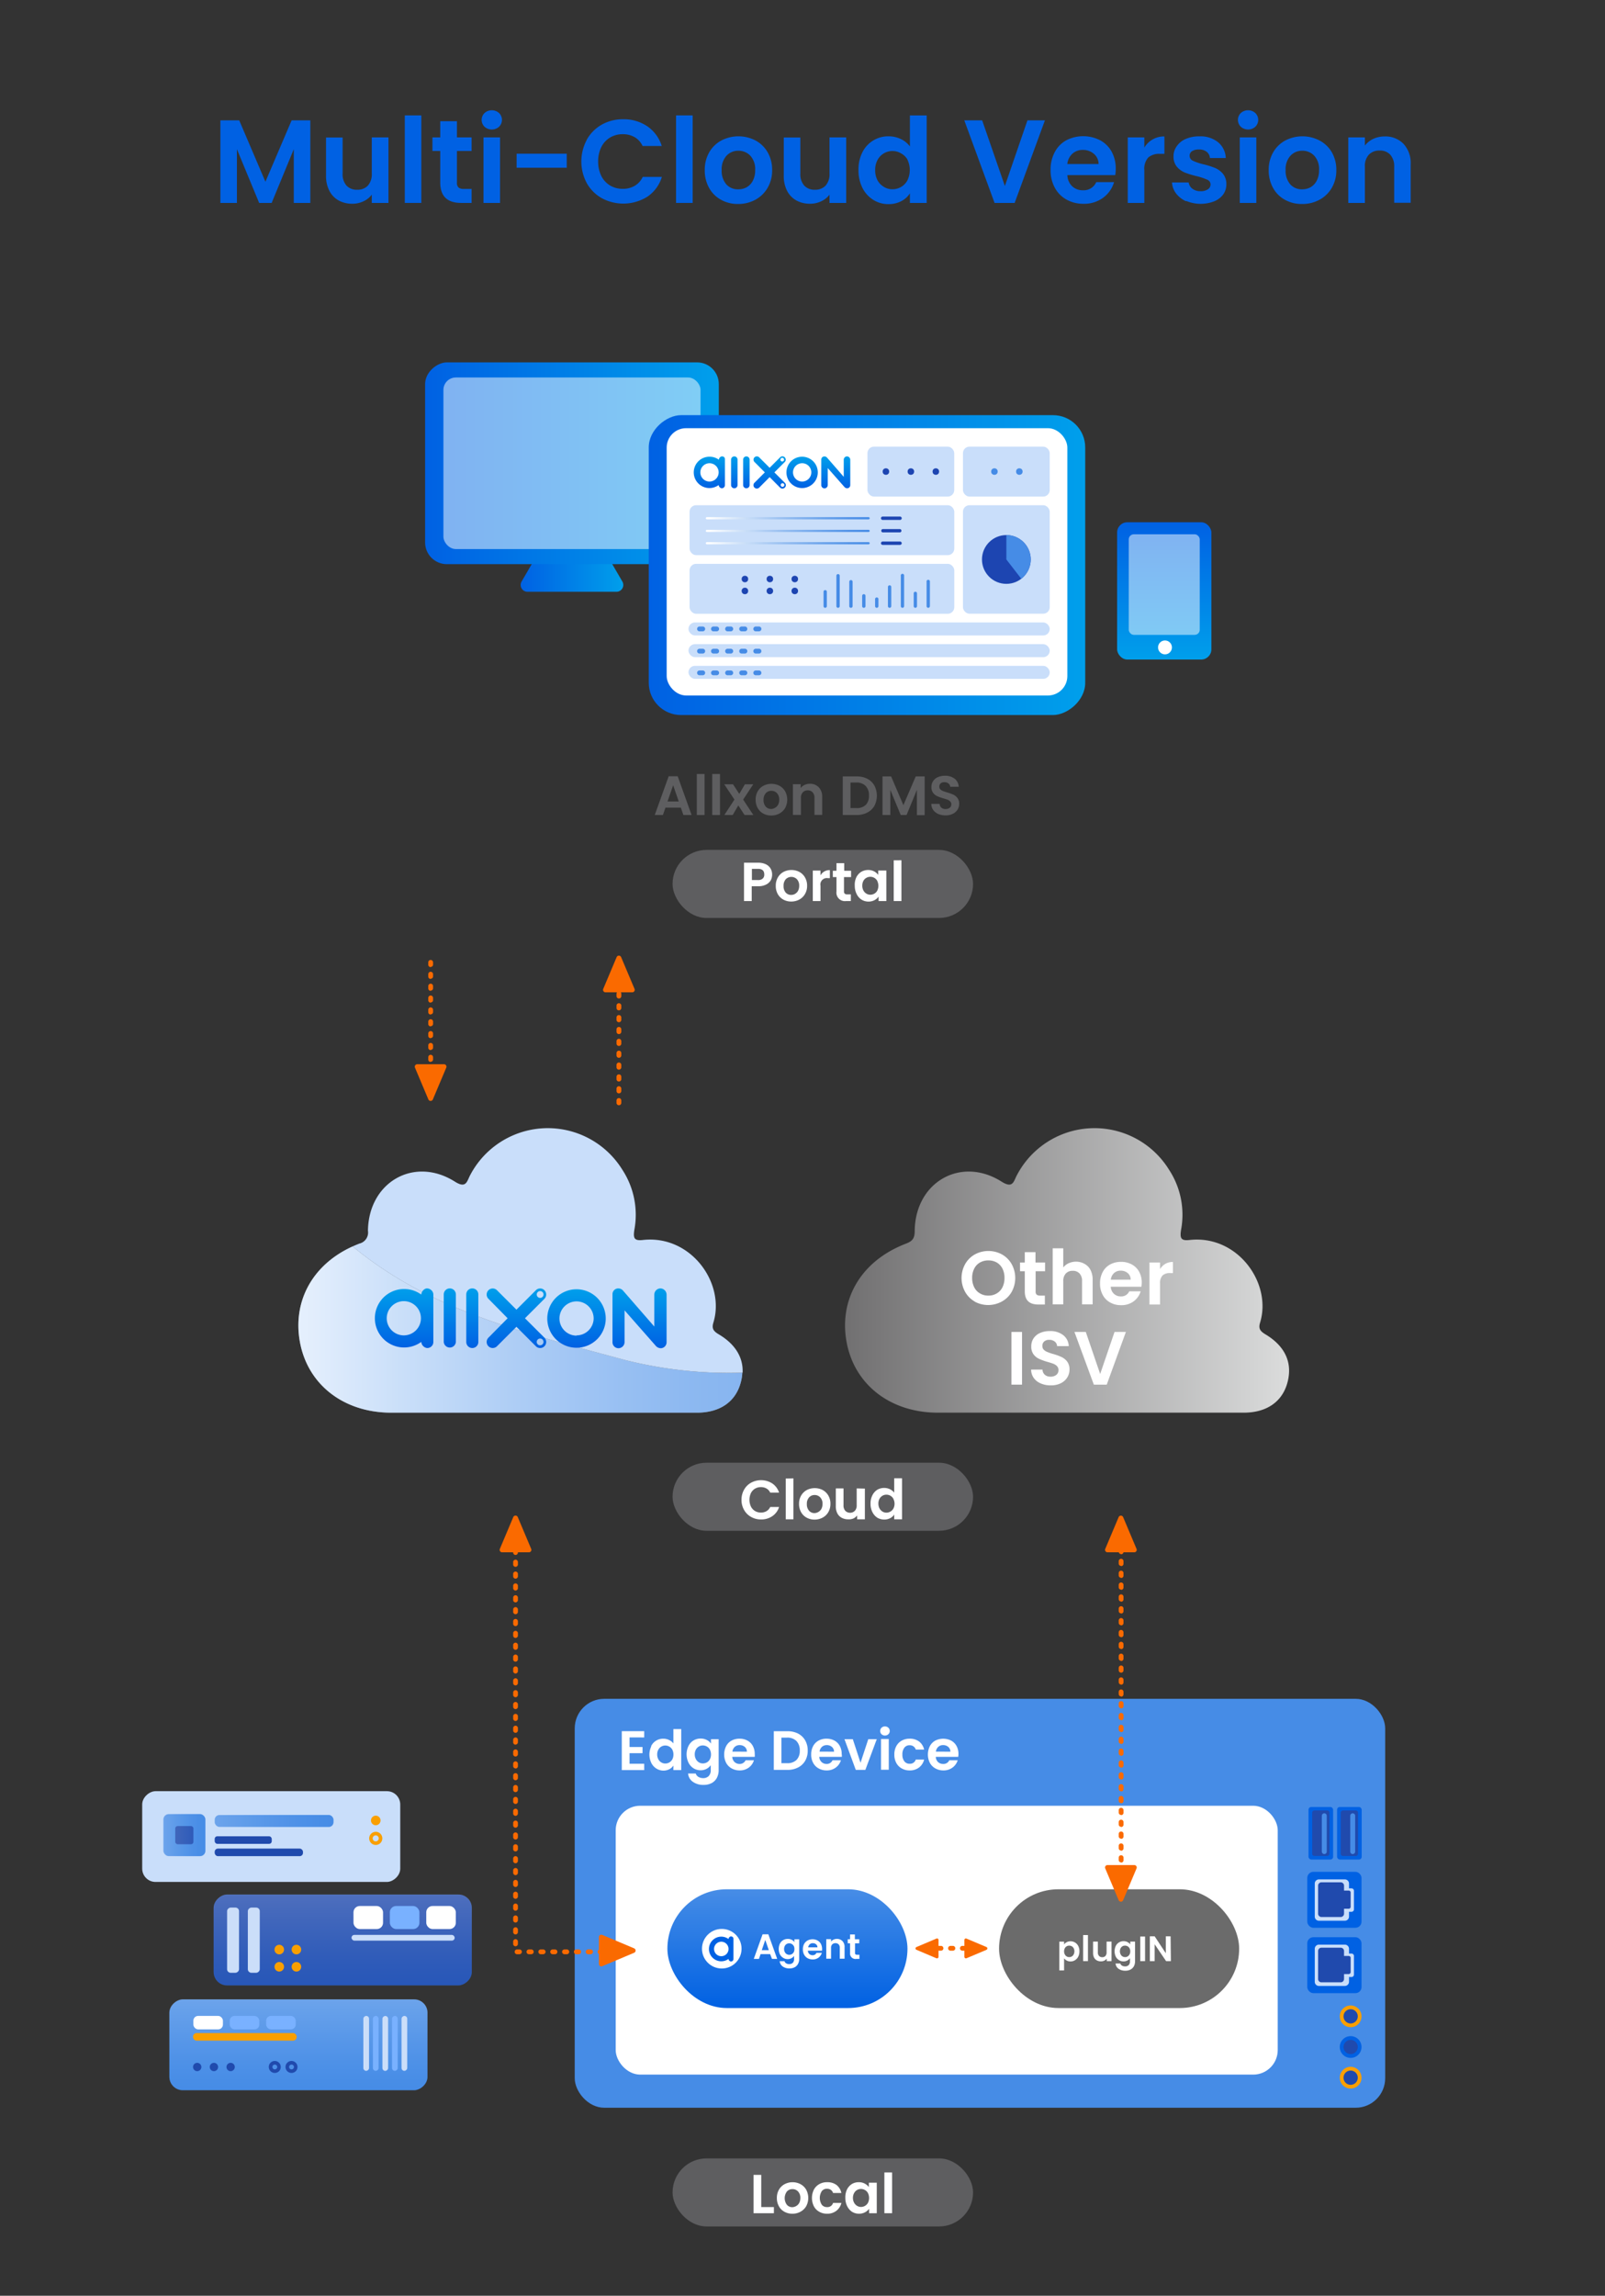 <svg id="圖層_1" data-name="圖層 1" xmlns="http://www.w3.org/2000/svg" xmlns:xlink="http://www.w3.org/1999/xlink" viewBox="0 0 335 479"><rect x="0" y="0" width="335" height="479" fill="#333333" stroke="none"/><defs><style>.cls-1{fill:#468ce6;}.cls-2{fill:#fff;}.cls-3{fill:#f99f00;}.cls-4{fill:#204aad;}.cls-5{fill:#0061e3;}.cls-6,.cls-7{fill:#c9defa;}.cls-7{stroke:#468ce6;stroke-linecap:round;stroke-width:1.03px;}.cls-35,.cls-38,.cls-39,.cls-40,.cls-7{stroke-miterlimit:10;}.cls-8{fill:#6b6b6b;}.cls-9{fill:url(#未命名漸層_11);}.cls-10{fill:#fa6a00;}.cls-11,.cls-20{opacity:0.5;}.cls-11{fill:url(#未命名漸層_18);}.cls-12{fill:url(#未命名漸層_32);}.cls-13{fill:url(#未命名漸層_32-2);}.cls-14{fill:url(#未命名漸層_32-3);}.cls-15{fill:url(#未命名漸層_32-4);}.cls-16{fill:url(#未命名漸層_32-5);}.cls-17{fill:url(#未命名漸層_32-6);}.cls-18{fill:url(#未命名漸層_32-7);}.cls-19{fill:url(#未命名漸層_32-8);}.cls-21{fill:#5e5e60;}.cls-22{fill:url(#未命名漸層_32-9);}.cls-23{fill:url(#未命名漸層_32-10);}.cls-24{fill:url(#未命名漸層_32-11);}.cls-25{fill:url(#未命名漸層_32-12);}.cls-26{fill:url(#未命名漸層_32-13);}.cls-27{fill:url(#未命名漸層_32-14);}.cls-28{fill:url(#未命名漸層_32-15);}.cls-29{fill:#1d45b1;}.cls-30{fill:url(#未命名漸層_18-2);}.cls-31{fill:url(#未命名漸層_18-3);}.cls-32{fill:url(#未命名漸層_18-4);}.cls-33{fill:url(#未命名漸層_32-16);}.cls-34{fill:url(#未命名漸層_5);}.cls-35,.cls-38{stroke-width:0.05px;}.cls-35,.cls-38,.cls-39,.cls-40{opacity:0.2;}.cls-35{fill:url(#未命名漸層_18-5);stroke:url(#未命名漸層_14);}.cls-36{fill:#cbdef9;}.cls-37{fill:#79b1ff;}.cls-38{fill:url(#未命名漸層_18-6);stroke:url(#未命名漸層_14-2);}.cls-39,.cls-40{stroke-width:0.1px;}.cls-39{fill:url(#未命名漸層_18-7);stroke:url(#未命名漸層_14-3);}.cls-40{fill:url(#未命名漸層_18-8);stroke:url(#未命名漸層_14-4);}</style><linearGradient id="未命名漸層_11" x1="164.35" y1="394.19" x2="164.35" y2="418.98" gradientUnits="userSpaceOnUse"><stop offset="0.02" stop-color="#468ce6"/><stop offset="0.17" stop-color="#3a85e5"/><stop offset="1" stop-color="#0061e3"/></linearGradient><linearGradient id="未命名漸層_18" x1="62.28" y1="277.41" x2="154.99" y2="277.41" gradientUnits="userSpaceOnUse"><stop offset="0.02" stop-color="#fff"/><stop offset="0.23" stop-color="#cce0f8"/><stop offset="0.49" stop-color="#93bcf0"/><stop offset="0.72" stop-color="#69a2eb"/><stop offset="0.89" stop-color="#5092e7"/><stop offset="1" stop-color="#468ce6"/></linearGradient><linearGradient id="未命名漸層_32" x1="84.29" y1="281.26" x2="84.29" y2="268.82" gradientUnits="userSpaceOnUse"><stop offset="0" stop-color="#0061e3"/><stop offset="1" stop-color="#009feb"/></linearGradient><linearGradient id="未命名漸層_32-2" x1="107.75" y1="281.26" x2="107.75" y2="268.83" xlink:href="#未命名漸層_32"/><linearGradient id="未命名漸層_32-3" x1="98.58" y1="281.26" x2="98.58" y2="268.82" xlink:href="#未命名漸層_32"/><linearGradient id="未命名漸層_32-4" x1="93.89" y1="281.26" x2="93.89" y2="268.82" xlink:href="#未命名漸層_32"/><linearGradient id="未命名漸層_32-5" x1="120.34" y1="281.14" x2="120.34" y2="268.95" xlink:href="#未命名漸層_32"/><linearGradient id="未命名漸層_32-6" x1="133.45" y1="281.26" x2="133.45" y2="268.82" xlink:href="#未命名漸層_32"/><linearGradient id="未命名漸層_32-7" x1="108.67" y1="114.01" x2="130.1" y2="114.01" xlink:href="#未命名漸層_32"/><linearGradient id="未命名漸層_32-8" x1="88.73" y1="96.66" x2="150.03" y2="96.66" gradientTransform="translate(22.72 216.04) rotate(-90)" xlink:href="#未命名漸層_32"/><linearGradient id="未命名漸層_32-9" x1="135.41" y1="117.9" x2="226.51" y2="117.9" gradientTransform="translate(63.06 298.86) rotate(-90)" xlink:href="#未命名漸層_32"/><linearGradient id="未命名漸層_32-10" x1="148.13" y1="101.88" x2="148.13" y2="95.22" xlink:href="#未命名漸層_32"/><linearGradient id="未命名漸層_32-11" x1="160.69" y1="101.88" x2="160.69" y2="95.23" xlink:href="#未命名漸層_32"/><linearGradient id="未命名漸層_32-12" x1="155.78" y1="101.88" x2="155.78" y2="95.22" xlink:href="#未命名漸層_32"/><linearGradient id="未命名漸層_32-13" x1="153.27" y1="101.88" x2="153.27" y2="95.22" xlink:href="#未命名漸層_32"/><linearGradient id="未命名漸層_32-14" x1="167.43" y1="101.82" x2="167.43" y2="95.29" xlink:href="#未命名漸層_32"/><linearGradient id="未命名漸層_32-15" x1="174.44" y1="101.89" x2="174.44" y2="95.22" xlink:href="#未命名漸層_32"/><linearGradient id="未命名漸層_18-2" x1="147.32" y1="108.13" x2="181.52" y2="108.13" xlink:href="#未命名漸層_18"/><linearGradient id="未命名漸層_18-3" x1="147.32" y1="110.73" x2="181.52" y2="110.73" xlink:href="#未命名漸層_18"/><linearGradient id="未命名漸層_18-4" x1="147.32" y1="113.34" x2="181.52" y2="113.34" xlink:href="#未命名漸層_18"/><linearGradient id="未命名漸層_32-16" x1="449.49" y1="-266.1" x2="478.13" y2="-266.1" gradientTransform="translate(509.11 587.1) rotate(-90)" xlink:href="#未命名漸層_32"/><linearGradient id="未命名漸層_5" x1="176.37" y1="265.07" x2="269.09" y2="265.07" gradientUnits="userSpaceOnUse"><stop offset="0" stop-color="#717071"/><stop offset="1" stop-color="#dbdcdc"/></linearGradient><linearGradient id="未命名漸層_18-5" x1="-2585.65" y1="-2076.4" x2="-2566.71" y2="-2076.4" gradientTransform="translate(2638.47 2503.04)" xlink:href="#未命名漸層_18"/><linearGradient id="未命名漸層_14" x1="-2585.67" y1="-2076.4" x2="-2566.69" y2="-2076.4" gradientTransform="translate(2638.47 2503.04)" gradientUnits="userSpaceOnUse"><stop offset="0" stop-color="#d3e1fa"/><stop offset="0.02" stop-color="#ccddf9"/><stop offset="0.23" stop-color="#93baf1"/><stop offset="0.41" stop-color="#69a1eb"/><stop offset="0.56" stop-color="#5092e7"/><stop offset="0.64" stop-color="#468ce6"/></linearGradient><linearGradient id="未命名漸層_18-6" x1="-2607.52" y1="-2085.64" x2="-2588.59" y2="-2085.64" gradientTransform="translate(2669.59 2490.41)" xlink:href="#未命名漸層_18"/><linearGradient id="未命名漸層_14-2" x1="-2607.55" y1="-2085.64" x2="-2588.56" y2="-2085.64" gradientTransform="translate(2669.59 2490.41)" xlink:href="#未命名漸層_14"/><linearGradient id="未命名漸層_18-7" x1="34.1" y1="382.9" x2="42.86" y2="382.9" xlink:href="#未命名漸層_18"/><linearGradient id="未命名漸層_14-3" x1="34.05" y1="382.9" x2="42.91" y2="382.9" gradientTransform="matrix(1, 0, 0, 1, 0, 0)" xlink:href="#未命名漸層_14"/><linearGradient id="未命名漸層_18-8" x1="44.81" y1="379.93" x2="69.6" y2="379.93" xlink:href="#未命名漸層_18"/><linearGradient id="未命名漸層_14-4" x1="44.76" y1="379.93" x2="69.65" y2="379.93" gradientTransform="matrix(1, 0, 0, 1, 0, 0)" xlink:href="#未命名漸層_14"/></defs><rect class="cls-1" x="119.96" y="354.45" width="169.16" height="85.32" rx="6.16"/><rect class="cls-2" x="128.51" y="376.76" width="138.18" height="56.1" rx="5.12"/><circle class="cls-3" cx="281.91" cy="420.7" r="2.27"/><circle class="cls-4" cx="281.91" cy="420.7" r="1.49"/><circle class="cls-5" cx="281.91" cy="427.1" r="2.27"/><circle class="cls-4" cx="281.91" cy="427.1" r="1.49"/><circle class="cls-3" cx="281.91" cy="433.5" r="2.27"/><circle class="cls-4" cx="281.91" cy="433.5" r="1.49"/><rect class="cls-5" x="273.12" y="377.02" width="5.13" height="10.96" rx="0.56"/><rect class="cls-4" x="270.94" y="380.69" width="9.49" height="3.61" rx="0.44" transform="translate(658.18 106.8) rotate(90)"/><rect class="cls-5" x="279.08" y="377.02" width="5.13" height="10.96" rx="0.56"/><rect class="cls-4" x="276.9" y="380.69" width="9.49" height="3.61" rx="0.44" transform="translate(664.14 100.85) rotate(90)"/><rect class="cls-5" x="272.86" y="390.55" width="11.32" height="11.67" rx="1.26"/><path class="cls-6" d="M282.09,394h-.52v-1a.87.87,0,0,0-.87-.87h-5.42a.87.87,0,0,0-.86.87v6.89a.86.86,0,0,0,.86.86h5.42a.86.86,0,0,0,.87-.86v-1h.52a.51.51,0,0,0,.51-.51v-3.83A.51.51,0,0,0,282.09,394Z"/><path class="cls-4" d="M281.53,394.46h-1v-1a.69.69,0,0,0-.65-.72h-4.11a.69.69,0,0,0-.65.72v5.79a.69.69,0,0,0,.65.72h4.11a.69.69,0,0,0,.65-.72v-1h1a.4.4,0,0,0,.38-.42v-3A.4.4,0,0,0,281.53,394.46Z"/><rect class="cls-5" x="272.86" y="404.19" width="11.32" height="11.67" rx="1.26"/><path class="cls-6" d="M282.09,407.6h-.52v-1a.87.87,0,0,0-.87-.86h-5.42a.87.87,0,0,0-.86.86v6.9a.87.87,0,0,0,.86.86h5.42a.87.87,0,0,0,.87-.86v-1h.52a.51.51,0,0,0,.51-.51v-3.84A.51.51,0,0,0,282.09,407.6Z"/><path class="cls-4" d="M281.53,408.1h-1v-1a.69.69,0,0,0-.65-.72h-4.11a.69.69,0,0,0-.65.72v5.78a.69.69,0,0,0,.65.72h4.11a.69.69,0,0,0,.65-.72v-1h1a.41.41,0,0,0,.38-.43v-3A.41.41,0,0,0,281.53,408.1Z"/><line class="cls-7" x1="276.41" y1="378.85" x2="276.41" y2="386.33"/><line class="cls-7" x1="282.34" y1="378.85" x2="282.34" y2="386.33"/><rect class="cls-8" x="208.53" y="394.19" width="50.11" height="24.78" rx="12.39"/><rect class="cls-9" x="139.3" y="394.19" width="50.11" height="24.78" rx="12.39"/><path class="cls-2" d="M160.75,407.72h-2l-.34,1h-1.08l1.84-5.14h1.2l1.85,5.14h-1.09Zm-.28-.82-.74-2.15L159,406.9Z"/><path class="cls-2" d="M165.27,404.74a1.46,1.46,0,0,1,.54.47v-.58h1v4.1a2.06,2.06,0,0,1-.23,1,1.66,1.66,0,0,1-.68.71,2.21,2.21,0,0,1-1.1.26,2.37,2.37,0,0,1-1.43-.4,1.51,1.51,0,0,1-.63-1.11h1a.74.74,0,0,0,.35.45,1.18,1.18,0,0,0,.65.16,1.05,1.05,0,0,0,.73-.26,1.11,1.11,0,0,0,.27-.82v-.63a1.58,1.58,0,0,1-.54.48,1.63,1.63,0,0,1-.8.19,1.69,1.69,0,0,1-.94-.27,1.81,1.81,0,0,1-.68-.74,2.66,2.66,0,0,1,0-2.21,1.89,1.89,0,0,1,.67-.73,1.81,1.81,0,0,1,.95-.26A1.71,1.71,0,0,1,165.27,404.74Zm.4,1.28a1.05,1.05,0,0,0-.4-.41,1,1,0,0,0-.54-.14,1,1,0,0,0-.92.54,1.32,1.32,0,0,0-.15.64,1.29,1.29,0,0,0,.15.64,1,1,0,0,0,.4.43,1,1,0,0,0,.52.14,1,1,0,0,0,.54-.14,1.05,1.05,0,0,0,.4-.41,1.29,1.29,0,0,0,.14-.64A1.33,1.33,0,0,0,165.67,406Z"/><path class="cls-2" d="M171.62,407h-3a1,1,0,0,0,.31.7,1,1,0,0,0,.67.25.86.86,0,0,0,.82-.5h1.11a1.86,1.86,0,0,1-.68,1,2,2,0,0,1-1.23.38,2.22,2.22,0,0,1-1.06-.26,1.83,1.83,0,0,1-.72-.74,2.21,2.21,0,0,1-.26-1.1,2.34,2.34,0,0,1,.25-1.12,1.87,1.87,0,0,1,.72-.73,2.2,2.2,0,0,1,1.07-.26,2.08,2.08,0,0,1,1,.25,1.76,1.76,0,0,1,.72.71,2.42,2.42,0,0,1,.22,1.45Zm-1-.69a.81.81,0,0,0-.28-.63,1,1,0,0,0-.69-.24.9.9,0,0,0-.64.23,1,1,0,0,0-.32.64Z"/><path class="cls-2" d="M175.84,405a1.73,1.73,0,0,1,.44,1.28v2.39h-1v-2.25a1,1,0,0,0-.24-.74,1,1,0,0,0-1.33,0,1,1,0,0,0-.25.74v2.25h-1v-4.07h1v.5a1.45,1.45,0,0,1,.53-.41,1.6,1.6,0,0,1,.7-.15A1.57,1.57,0,0,1,175.84,405Z"/><path class="cls-2" d="M178.46,405.47v2a.4.4,0,0,0,.1.29.51.51,0,0,0,.34.09h.48v.87h-.65a1.13,1.13,0,0,1-1.3-1.26v-2h-.49v-.84h.49v-1h1v1h.92v.84Z"/><circle class="cls-2" cx="150.65" cy="406.59" r="4.13"/><path class="cls-5" d="M152.93,404.15a.57.57,0,0,0-.44-.12h0a.6.6,0,0,0-.43.54,2.57,2.57,0,1,0,0,4.15.58.58,0,0,0,.5.54h0a.54.54,0,0,0,.36-.14.52.52,0,0,0,.17-.39v-4.17A.53.53,0,0,0,152.93,404.15Zm-2.38,4a1.51,1.51,0,1,1,1.51-1.5A1.5,1.5,0,0,1,150.55,408.15Z"/><path class="cls-2" d="M222.64,405.23a1.63,1.63,0,0,1,.8-.19,1.81,1.81,0,0,1,.95.26,1.83,1.83,0,0,1,.67.73,2.41,2.41,0,0,1,.24,1.1,2.45,2.45,0,0,1-.24,1.11,1.86,1.86,0,0,1-.67.74,1.73,1.73,0,0,1-.95.27,1.68,1.68,0,0,1-1.34-.65v2.52h-1v-6h1v.59A1.46,1.46,0,0,1,222.64,405.23Zm1.46,1.26a1.05,1.05,0,0,0-.4-.41,1.07,1.07,0,0,0-.53-.13,1,1,0,0,0-.53.14,1,1,0,0,0-.39.41,1.34,1.34,0,0,0-.15.64,1.29,1.29,0,0,0,.15.64,1.06,1.06,0,0,0,.39.42,1,1,0,0,0,.53.14,1,1,0,0,0,.93-.56,1.33,1.33,0,0,0,.15-.65A1.29,1.29,0,0,0,224.1,406.49Z"/><path class="cls-2" d="M227.08,403.74v5.44h-1v-5.44Z"/><path class="cls-2" d="M232,405.11v4.07h-1v-.51a1.42,1.42,0,0,1-.52.41,1.58,1.58,0,0,1-.69.15,1.7,1.7,0,0,1-.85-.2,1.38,1.38,0,0,1-.58-.59,2,2,0,0,1-.21-.94v-2.39h1v2.24a1,1,0,0,0,.25.75.87.87,0,0,0,.66.26.89.89,0,0,0,.67-.26,1.09,1.09,0,0,0,.24-.75v-2.24Z"/><path class="cls-2" d="M235.36,405.22a1.58,1.58,0,0,1,.55.47v-.58h1v4.1a2.18,2.18,0,0,1-.22,1,1.75,1.75,0,0,1-.69.71,2.21,2.21,0,0,1-1.1.26,2.37,2.37,0,0,1-1.43-.4,1.51,1.51,0,0,1-.63-1.11h1a.74.74,0,0,0,.35.45,1.21,1.21,0,0,0,.65.16,1.05,1.05,0,0,0,.73-.26,1.11,1.11,0,0,0,.28-.82v-.63a1.72,1.72,0,0,1-.55.48,1.75,1.75,0,0,1-.8.19,1.72,1.72,0,0,1-.94-.27,1.81,1.81,0,0,1-.68-.74,2.66,2.66,0,0,1,0-2.21,1.78,1.78,0,0,1,1.62-1A1.71,1.71,0,0,1,235.36,405.22Zm.4,1.28a1,1,0,0,0-.4-.41,1,1,0,0,0-.54-.14,1,1,0,0,0-.92.54,1.44,1.44,0,0,0,0,1.28,1,1,0,0,0,.4.43,1.07,1.07,0,0,0,.52.14,1,1,0,0,0,.54-.14,1.05,1.05,0,0,0,.4-.41,1.33,1.33,0,0,0,.15-.65A1.29,1.29,0,0,0,235.76,406.5Z"/><path class="cls-2" d="M239,404.05v5.13h-1v-5.13Z"/><path class="cls-2" d="M244.39,409.18h-1L241,405.66v3.52h-1V404h1l2.33,3.53V404h1Z"/><path class="cls-10" d="M203.84,407h-.5a.5.5,0,0,1,0-1h.5a.5.5,0,0,1,0,1Zm-2.48,0h-.49a.5.5,0,1,1,0-1h.49a.5.5,0,1,1,0,1Zm-2.47,0h-.5a.5.5,0,0,1,0-1h.5a.5.5,0,0,1,0,1Zm-2.48,0h-.49a.5.5,0,0,1,0-1h.49a.5.5,0,1,1,0,1Zm-2.47,0h-.49a.5.5,0,1,1,0-1h.49a.5.5,0,1,1,0,1Z"/><path class="cls-10" d="M195.45,408.58l-4.16-1.76a.31.31,0,0,1,0-.58l4.16-1.76a.31.31,0,0,1,.44.29v3.52A.32.32,0,0,1,195.45,408.58Z"/><path class="cls-10" d="M201.73,404.48l4.17,1.76a.32.32,0,0,1,0,.58l-4.17,1.76a.32.32,0,0,1-.44-.29v-3.52A.31.31,0,0,1,201.73,404.48Z"/><path class="cls-2" d="M131.4,362.51v2h2.71v1.28H131.4V368h3.06v1.32h-4.68V361.2h4.68v1.31Z"/><path class="cls-2" d="M135.9,364.33a2.78,2.78,0,0,1,2.55-1.56,2.69,2.69,0,0,1,1.19.27,2.43,2.43,0,0,1,.91.72v-3h1.64v8.56h-1.64v-.95a2.27,2.27,0,0,1-.85.77,2.66,2.66,0,0,1-1.26.29A2.74,2.74,0,0,1,137,369a2.9,2.9,0,0,1-1.06-1.18,4,4,0,0,1,0-3.46Zm4.43.73a1.68,1.68,0,0,0-.63-.64,1.68,1.68,0,0,0-1.68,0,1.64,1.64,0,0,0-.61.64,2,2,0,0,0-.24,1,2.08,2.08,0,0,0,.24,1,1.59,1.59,0,0,0,.62.66,1.53,1.53,0,0,0,.83.23,1.65,1.65,0,0,0,.84-.22,1.71,1.71,0,0,0,.63-.65,2.12,2.12,0,0,0,.23-1A2.16,2.16,0,0,0,140.33,365.06Z"/><path class="cls-2" d="M147.55,363.05a2.37,2.37,0,0,1,.85.74v-.92H150v6.46a3.45,3.45,0,0,1-.36,1.59A2.65,2.65,0,0,1,148.6,372a3.5,3.5,0,0,1-1.74.41,3.69,3.69,0,0,1-2.24-.64,2.32,2.32,0,0,1-1-1.73h1.6a1.26,1.26,0,0,0,.55.7,2,2,0,0,0,1,.26,1.57,1.57,0,0,0,1.14-.42,1.73,1.73,0,0,0,.44-1.28v-1a2.44,2.44,0,0,1-.86.75,2.5,2.5,0,0,1-1.26.31,2.74,2.74,0,0,1-1.48-.42,2.87,2.87,0,0,1-1.05-1.18,4,4,0,0,1,0-3.46,2.75,2.75,0,0,1,1.05-1.16,2.79,2.79,0,0,1,1.48-.4A2.73,2.73,0,0,1,147.55,363.05Zm.62,2a1.59,1.59,0,0,0-.62-.64,1.72,1.72,0,0,0-.85-.23,1.59,1.59,0,0,0-.83.22,1.66,1.66,0,0,0-.62.64,2,2,0,0,0-.24,1,2.08,2.08,0,0,0,.24,1,1.72,1.72,0,0,0,.62.66,1.55,1.55,0,0,0,.83.23,1.71,1.71,0,0,0,.85-.22,1.62,1.62,0,0,0,.62-.65,2.12,2.12,0,0,0,.23-1A2.16,2.16,0,0,0,148.17,365.06Z"/><path class="cls-2" d="M157.53,366.56h-4.69a1.57,1.57,0,0,0,.49,1.09,1.5,1.5,0,0,0,1,.39,1.33,1.33,0,0,0,1.29-.77h1.74a2.9,2.9,0,0,1-1.06,1.52,3.1,3.1,0,0,1-1.93.6,3.28,3.28,0,0,1-1.66-.42,2.92,2.92,0,0,1-1.15-1.16,3.9,3.9,0,0,1,0-3.48,2.81,2.81,0,0,1,1.13-1.16,3.39,3.39,0,0,1,1.68-.4,3.36,3.36,0,0,1,1.63.39,2.77,2.77,0,0,1,1.13,1.12,3.43,3.43,0,0,1,.4,1.66A3.8,3.8,0,0,1,157.53,366.56Zm-1.63-1.08a1.33,1.33,0,0,0-.45-1,1.63,1.63,0,0,0-1.08-.37,1.47,1.47,0,0,0-1,.36,1.58,1.58,0,0,0-.5,1Z"/><path class="cls-2" d="M166.57,361.7a3.64,3.64,0,0,1,1.49,1.42,4.24,4.24,0,0,1,.53,2.14,4.17,4.17,0,0,1-.53,2.12,3.6,3.6,0,0,1-1.49,1.4,4.71,4.71,0,0,1-2.24.5h-2.82v-8.07h2.82A4.83,4.83,0,0,1,166.57,361.7Zm-.33,5.51a2.64,2.64,0,0,0,.69-1.95,2.74,2.74,0,0,0-.69-2,2.64,2.64,0,0,0-2-.71h-1.14v5.33h1.14A2.67,2.67,0,0,0,166.24,367.21Z"/><path class="cls-2" d="M175.71,366.56H171a1.57,1.57,0,0,0,.49,1.09,1.48,1.48,0,0,0,1,.39,1.31,1.31,0,0,0,1.28-.77h1.75a2.92,2.92,0,0,1-1.07,1.52,3.06,3.06,0,0,1-1.93.6,3.3,3.3,0,0,1-1.66-.42,2.83,2.83,0,0,1-1.14-1.16,3.49,3.49,0,0,1-.41-1.73,3.62,3.62,0,0,1,.4-1.75,2.83,2.83,0,0,1,1.14-1.16,3.36,3.36,0,0,1,1.67-.4,3.4,3.4,0,0,1,1.64.39,2.75,2.75,0,0,1,1.12,1.12,3.32,3.32,0,0,1,.4,1.66A2.94,2.94,0,0,1,175.71,366.56Zm-1.63-1.08a1.26,1.26,0,0,0-.45-1,1.58,1.58,0,0,0-1.07-.37,1.51,1.51,0,0,0-1,.36,1.63,1.63,0,0,0-.5,1Z"/><path class="cls-2" d="M179.61,367.79l1.62-4.92H183l-2.38,6.41h-2l-2.36-6.41H178Z"/><path class="cls-2" d="M184,361.84a.9.9,0,0,1-.28-.68.91.91,0,0,1,.28-.68,1,1,0,0,1,.71-.27,1,1,0,0,1,.71.27.92.92,0,0,1,.29.68.91.91,0,0,1-.29.68,1,1,0,0,1-.71.27A1,1,0,0,1,184,361.84Zm1.51,1v6.41h-1.62v-6.41Z"/><path class="cls-2" d="M187.07,364.34a2.87,2.87,0,0,1,1.13-1.16,3.25,3.25,0,0,1,1.64-.41,3.2,3.2,0,0,1,2,.59,2.94,2.94,0,0,1,1.05,1.68h-1.75a1.28,1.28,0,0,0-.47-.66,1.34,1.34,0,0,0-.81-.24,1.32,1.32,0,0,0-1.1.51,2.21,2.21,0,0,0-.41,1.43,2.17,2.17,0,0,0,.41,1.41,1.32,1.32,0,0,0,1.1.51,1.23,1.23,0,0,0,1.28-.88h1.75a3,3,0,0,1-1.05,1.65,3.11,3.11,0,0,1-2,.62,3.15,3.15,0,0,1-1.64-.42,2.84,2.84,0,0,1-1.13-1.15,3.6,3.6,0,0,1-.4-1.74A3.55,3.55,0,0,1,187.07,364.34Z"/><path class="cls-2" d="M200,366.56h-4.68a1.56,1.56,0,0,0,.48,1.09,1.52,1.52,0,0,0,1.05.39,1.32,1.32,0,0,0,1.29-.77h1.75a2.92,2.92,0,0,1-1.07,1.52,3.08,3.08,0,0,1-1.93.6,3.28,3.28,0,0,1-1.66-.42,2.92,2.92,0,0,1-1.15-1.16,3.9,3.9,0,0,1,0-3.48,2.87,2.87,0,0,1,1.13-1.16,3.69,3.69,0,0,1,3.32,0,2.81,2.81,0,0,1,1.12,1.12,3.32,3.32,0,0,1,.4,1.66A3.8,3.8,0,0,1,200,366.56Zm-1.63-1.08a1.33,1.33,0,0,0-.45-1,1.59,1.59,0,0,0-1.08-.37,1.47,1.47,0,0,0-1,.36,1.63,1.63,0,0,0-.5,1Z"/><path class="cls-5" d="M64.77,25.11V42.34H61.32V31.13L56.7,42.34H54.09L49.45,31.13V42.34H46V25.11h3.93L55.4,37.92l5.47-12.81Z"/><path class="cls-5" d="M81.08,28.67V42.34H77.6V40.61A4.44,4.44,0,0,1,75.86,42a5.33,5.33,0,0,1-2.33.51,5.85,5.85,0,0,1-2.84-.68,4.78,4.78,0,0,1-1.93-2,6.59,6.59,0,0,1-.71-3.14v-8h3.46v7.52a3.57,3.57,0,0,0,.81,2.51,2.88,2.88,0,0,0,2.22.87,2.94,2.94,0,0,0,2.25-.87,3.57,3.57,0,0,0,.81-2.51V28.67Z"/><path class="cls-5" d="M87.94,24.08V42.34H84.49V24.08Z"/><path class="cls-5" d="M95.37,31.5v6.62a1.32,1.32,0,0,0,.33,1,1.67,1.67,0,0,0,1.12.3h1.61v2.92H96.26c-2.92,0-4.37-1.42-4.37-4.25V31.5H90.26V28.67h1.63V25.29h3.48v3.38h3.06V31.5Z"/><path class="cls-5" d="M101.15,26.46a2,2,0,0,1,0-2.89,2.28,2.28,0,0,1,3,0,2,2,0,0,1,0,2.89,2.28,2.28,0,0,1-3,0Zm3.22,2.21V42.34h-3.45V28.67Z"/><path class="cls-5" d="M118.29,32.07V35H107.83V32.07Z"/><path class="cls-5" d="M122.47,29.15A8.24,8.24,0,0,1,125.61,26a8.94,8.94,0,0,1,4.45-1.12,8.76,8.76,0,0,1,5.06,1.48,7.74,7.74,0,0,1,3,4.1h-4a4.08,4.08,0,0,0-1.67-1.85A4.88,4.88,0,0,0,130,28a5.07,5.07,0,0,0-2.67.7,4.83,4.83,0,0,0-1.83,2,6.61,6.61,0,0,0-.65,3,6.69,6.69,0,0,0,.65,3,4.86,4.86,0,0,0,1.83,2,5.07,5.07,0,0,0,2.67.7,4.79,4.79,0,0,0,2.48-.63,4.16,4.16,0,0,0,1.67-1.86h4a7.67,7.67,0,0,1-3,4.11,9.47,9.47,0,0,1-9.52.34,8.25,8.25,0,0,1-3.14-3.12,9.56,9.56,0,0,1,0-9.09Z"/><path class="cls-5" d="M144.57,24.08V42.34h-3.46V24.08Z"/><path class="cls-5" d="M150.49,41.68A6.29,6.29,0,0,1,148,39.2a7.43,7.43,0,0,1-.9-3.7,7.33,7.33,0,0,1,.92-3.7,6.42,6.42,0,0,1,2.53-2.48,7.72,7.72,0,0,1,7.16,0,6.42,6.42,0,0,1,2.53,2.48,7.23,7.23,0,0,1,.92,3.7,7.05,7.05,0,0,1-.95,3.7,6.56,6.56,0,0,1-2.56,2.48,7.4,7.4,0,0,1-3.62.88A7.14,7.14,0,0,1,150.49,41.68Zm5.32-2.59a3.3,3.3,0,0,0,1.32-1.37,4.61,4.61,0,0,0,.49-2.22,4.13,4.13,0,0,0-1-3,3.38,3.38,0,0,0-2.51-1.05,3.3,3.3,0,0,0-2.48,1.05,4.21,4.21,0,0,0-1,3,4.25,4.25,0,0,0,1,3,3.21,3.21,0,0,0,2.45,1A3.54,3.54,0,0,0,155.81,39.09Z"/><path class="cls-5" d="M176.62,28.67V42.34h-3.48V40.61A4.44,4.44,0,0,1,171.4,42a5.33,5.33,0,0,1-2.33.51,5.82,5.82,0,0,1-2.84-.68,4.8,4.8,0,0,1-1.94-2,6.7,6.7,0,0,1-.7-3.14v-8h3.46v7.52a3.57,3.57,0,0,0,.81,2.51,2.88,2.88,0,0,0,2.22.87,2.94,2.94,0,0,0,2.25-.87,3.57,3.57,0,0,0,.81-2.51V28.67Z"/><path class="cls-5" d="M180,31.78a6,6,0,0,1,5.44-3.34A5.94,5.94,0,0,1,188,29a5.1,5.1,0,0,1,1.92,1.55V24.08h3.5V42.34h-3.5v-2a4.67,4.67,0,0,1-1.8,1.63,5.65,5.65,0,0,1-2.69.62,5.89,5.89,0,0,1-3.16-.89,6.23,6.23,0,0,1-2.26-2.5,8.08,8.08,0,0,1-.82-3.72A7.87,7.87,0,0,1,180,31.78Zm9.44,1.56A3.47,3.47,0,0,0,188.07,32a3.52,3.52,0,0,0-4.9,1.36,4.25,4.25,0,0,0-.5,2.13,4.42,4.42,0,0,0,.5,2.16A3.65,3.65,0,0,0,184.5,39a3.38,3.38,0,0,0,1.77.49,3.57,3.57,0,0,0,1.8-.48,3.47,3.47,0,0,0,1.33-1.38,5,5,0,0,0,0-4.32Z"/><path class="cls-5" d="M218.1,25.11l-6.32,17.23h-4.19l-6.32-17.23H205l4.74,13.7,4.71-13.7Z"/><path class="cls-5" d="M232.78,36.54h-10a3.4,3.4,0,0,0,1,2.32,3.2,3.2,0,0,0,2.25.84A2.84,2.84,0,0,0,228.81,38h3.72a6.2,6.2,0,0,1-2.27,3.25,6.67,6.67,0,0,1-4.12,1.27,7.1,7.1,0,0,1-3.54-.88,6.13,6.13,0,0,1-2.44-2.48,7.53,7.53,0,0,1-.88-3.7,7.66,7.66,0,0,1,.87-3.72,6,6,0,0,1,2.41-2.47,7.74,7.74,0,0,1,7.07,0,6,6,0,0,1,2.4,2.38,7.31,7.31,0,0,1,.85,3.55A8.9,8.9,0,0,1,232.78,36.54Zm-3.48-2.32a2.78,2.78,0,0,0-1-2.14,3.44,3.44,0,0,0-2.3-.8,3.15,3.15,0,0,0-2.16.78,3.44,3.44,0,0,0-1.07,2.16Z"/><path class="cls-5" d="M240.59,29.09a4.72,4.72,0,0,1,2.45-.62V32.1h-.91a3.52,3.52,0,0,0-2.46.76,3.54,3.54,0,0,0-.82,2.67v6.81h-3.46V28.67h3.46v2.12A4.73,4.73,0,0,1,240.59,29.09Z"/><path class="cls-5" d="M247.58,42a5.37,5.37,0,0,1-2.11-1.64,4.2,4.2,0,0,1-.85-2.29h3.48a2,2,0,0,0,.78,1.31,2.72,2.72,0,0,0,1.69.51,2.64,2.64,0,0,0,1.54-.39,1.2,1.2,0,0,0,.56-1,1.06,1.06,0,0,0-.68-1,12.48,12.48,0,0,0-2.16-.73,19.45,19.45,0,0,1-2.51-.76,4.43,4.43,0,0,1-1.67-1.21,3.27,3.27,0,0,1-.71-2.2,3.49,3.49,0,0,1,.66-2.07A4.31,4.31,0,0,1,247.47,29a6.92,6.92,0,0,1,2.88-.55,5.84,5.84,0,0,1,3.9,1.23,4.51,4.51,0,0,1,1.6,3.29h-3.31a1.8,1.8,0,0,0-.68-1.3,2.51,2.51,0,0,0-1.61-.48,2.57,2.57,0,0,0-1.45.35,1.11,1.11,0,0,0-.5,1,1.13,1.13,0,0,0,.69,1,10.87,10.87,0,0,0,2.15.73,18,18,0,0,1,2.44.76,4.43,4.43,0,0,1,1.67,1.22,3.37,3.37,0,0,1,.72,2.19,3.66,3.66,0,0,1-.65,2.12A4.4,4.4,0,0,1,253.44,42a7.83,7.83,0,0,1-5.86-.08Z"/><path class="cls-5" d="M259,26.46a2,2,0,0,1,0-2.89,2.28,2.28,0,0,1,3,0,2,2,0,0,1,0,2.89,2.28,2.28,0,0,1-3,0Zm3.22,2.21V42.34h-3.45V28.67Z"/><path class="cls-5" d="M268.19,41.68a6.23,6.23,0,0,1-2.48-2.48,7.43,7.43,0,0,1-.9-3.7,7.23,7.23,0,0,1,.92-3.7,6.42,6.42,0,0,1,2.53-2.48,7.72,7.72,0,0,1,7.16,0A6.42,6.42,0,0,1,278,31.8a7.33,7.33,0,0,1,.92,3.7,7.15,7.15,0,0,1-.95,3.7,6.52,6.52,0,0,1-2.57,2.48,7.37,7.37,0,0,1-3.61.88A7.11,7.11,0,0,1,268.19,41.68Zm5.31-2.59a3.3,3.3,0,0,0,1.32-1.37,4.61,4.61,0,0,0,.5-2.22,4.09,4.09,0,0,0-1-3,3.35,3.35,0,0,0-2.5-1.05,3.27,3.27,0,0,0-2.48,1.05,4.17,4.17,0,0,0-1,3,4.25,4.25,0,0,0,1,3,3.21,3.21,0,0,0,2.46,1A3.53,3.53,0,0,0,273.5,39.09Z"/><path class="cls-5" d="M292.93,30a5.88,5.88,0,0,1,1.51,4.31v8H291V34.79a3.58,3.58,0,0,0-.82-2.51,2.88,2.88,0,0,0-2.22-.87,3,3,0,0,0-2.26.87,3.53,3.53,0,0,0-.82,2.51v7.55h-3.46V28.67h3.46v1.7a4.86,4.86,0,0,1,1.76-1.4,5.58,5.58,0,0,1,2.36-.5A5.23,5.23,0,0,1,292.93,30Z"/><path class="cls-10" d="M89.88,229a.5.5,0,0,1-.49-.5V228a.49.49,0,1,1,1,0v.49A.5.5,0,0,1,89.88,229Zm0-2.48a.49.49,0,0,1-.49-.49v-.5a.49.49,0,0,1,1,0v.5A.49.49,0,0,1,89.88,226.48Zm0-2.47a.49.49,0,0,1-.49-.5V223a.49.49,0,1,1,1,0v.49A.49.49,0,0,1,89.88,224Zm0-2.48a.49.49,0,0,1-.49-.49v-.5a.49.49,0,0,1,1,0v.5A.49.49,0,0,1,89.88,221.53Zm0-2.47a.49.49,0,0,1-.49-.5v-.49a.49.49,0,1,1,1,0v.49A.49.49,0,0,1,89.88,219.06Zm0-2.48a.49.49,0,0,1-.49-.49v-.5a.49.49,0,0,1,1,0v.5A.49.49,0,0,1,89.88,216.58Zm0-2.47a.49.49,0,0,1-.49-.49v-.5a.49.49,0,0,1,1,0v.5A.49.49,0,0,1,89.88,214.11Zm0-2.47a.49.49,0,0,1-.49-.5v-.49a.49.49,0,1,1,1,0v.49A.49.49,0,0,1,89.88,211.64Zm0-2.48a.49.49,0,0,1-.49-.49v-.5a.49.49,0,0,1,1,0v.5A.49.49,0,0,1,89.88,209.16Zm0-2.47a.49.49,0,0,1-.49-.5v-.49a.49.49,0,1,1,1,0v.49A.49.49,0,0,1,89.88,206.69Zm0-2.48a.49.49,0,0,1-.49-.49v-.5a.49.49,0,0,1,1,0v.5A.49.49,0,0,1,89.88,204.21Zm0-2.47a.49.49,0,0,1-.49-.5v-.49a.49.49,0,1,1,1,0v.49A.49.49,0,0,1,89.88,201.74Z"/><path class="cls-10" d="M93.15,222.75l-2.8,6.64a.51.51,0,0,1-.94,0l-2.8-6.64a.51.51,0,0,1,.47-.7h5.6A.51.51,0,0,1,93.15,222.75Z"/><path class="cls-10" d="M129.17,230.6a.49.49,0,0,1-.49-.49v-.5a.5.5,0,0,1,1,0v.5A.49.49,0,0,1,129.17,230.6Zm0-2.47a.49.49,0,0,1-.49-.5v-.49a.5.5,0,1,1,1,0v.49A.5.5,0,0,1,129.17,228.13Zm0-2.48a.49.49,0,0,1-.49-.49v-.5a.5.5,0,0,1,1,0v.5A.49.49,0,0,1,129.17,225.65Zm0-2.47a.49.49,0,0,1-.49-.5v-.49a.5.5,0,1,1,1,0v.49A.5.5,0,0,1,129.17,223.18Zm0-2.47a.5.5,0,0,1-.49-.5v-.49a.5.5,0,1,1,1,0v.49A.5.5,0,0,1,129.17,220.71Zm0-2.48a.49.49,0,0,1-.49-.49v-.5a.5.5,0,0,1,1,0v.5A.49.49,0,0,1,129.17,218.23Zm0-2.47a.49.49,0,0,1-.49-.5v-.49a.5.5,0,1,1,1,0v.49A.5.5,0,0,1,129.17,215.76Zm0-2.48a.49.49,0,0,1-.49-.49v-.5a.5.5,0,0,1,1,0v.5A.49.49,0,0,1,129.17,213.28Zm0-2.47a.49.49,0,0,1-.49-.5v-.49a.5.5,0,1,1,1,0v.49A.5.5,0,0,1,129.17,210.81Zm0-2.48a.49.49,0,0,1-.49-.49v-.5a.5.5,0,0,1,1,0v.5A.49.49,0,0,1,129.17,208.33Zm0-2.47a.49.49,0,0,1-.49-.49v-.5a.5.5,0,0,1,1,0v.5A.49.49,0,0,1,129.17,205.86Zm0-2.47a.5.5,0,0,1-.49-.5v-.49a.5.5,0,1,1,1,0v.49A.5.5,0,0,1,129.17,203.39Z"/><path class="cls-10" d="M125.91,206.33l2.8-6.64a.51.51,0,0,1,.93,0l2.8,6.64a.51.51,0,0,1-.47.71h-5.6A.51.51,0,0,1,125.91,206.33Z"/><path class="cls-6" d="M130.29,283.72c-20.17-5.48-40.14-10-56.68-23.66-8.36,3.77-12.59,11.44-11,20,1.65,8.87,9.14,14.67,19,14.69,10.43,0,20.87,0,31.3,0,10.86,0,21.71,0,32.56,0,4.77,0,8-2.25,9.1-6.15a9.13,9.13,0,0,0,.37-2.19A88.85,88.85,0,0,1,130.29,283.72Z"/><g id="szQoHX"><path class="cls-11" d="M130.29,283.72c-20.17-5.48-40.14-10-56.68-23.66-8.36,3.77-12.59,11.44-11,20,1.65,8.87,9.14,14.67,19,14.69,10.43,0,20.87,0,31.3,0,10.86,0,21.71,0,32.56,0,4.77,0,8-2.25,9.1-6.15a9.13,9.13,0,0,0,.37-2.19A88.85,88.85,0,0,1,130.29,283.72Z"/><path class="cls-6" d="M150,278.39c-1.12-.67-1.47-1.22-1.1-2.44,2.53-8.26-4.72-18.37-14.75-17.23-1.81.2-2-.42-1.75-2.09a17.18,17.18,0,0,0-2.51-12.58,18.29,18.29,0,0,0-31.75,1.13c-.69,1.27-.8,2.89-3.2,1.36-8.48-5.36-18,.08-18.14,10.24A2.37,2.37,0,0,1,75,259.47c-.48.19-.94.38-1.4.59,16.54,13.66,36.51,18.18,56.68,23.66A88.85,88.85,0,0,0,155,286.4C155.14,283.23,153.48,280.45,150,278.39Z"/></g><path class="cls-12" d="M89.93,269.11a1.26,1.26,0,0,0-1-.27h0a1.43,1.43,0,0,0-1,1.27,6.1,6.1,0,1,0,0,9.87,1.4,1.4,0,0,0,1.2,1.28h.06a1.25,1.25,0,0,0,.87-.35,1.26,1.26,0,0,0,.39-.91v-9.92A1.26,1.26,0,0,0,89.93,269.11Zm-5.64,9.51a3.57,3.57,0,1,1,3.57-3.57A3.58,3.58,0,0,1,84.29,278.62Z"/><path class="cls-13" d="M114,270.09a1.26,1.26,0,0,0-.37-.89,1.22,1.22,0,0,0-.89-.37,1.24,1.24,0,0,0-.89.37l-4.06,4.06-4.06-4.06a1.26,1.26,0,0,0-1.78,1.79l4,4.06-4,4.05a1.26,1.26,0,0,0,1.78,1.79l4.06-4.06,4.06,4.06a1.25,1.25,0,0,0,.89.37,1.23,1.23,0,0,0,.89-.37,1.26,1.26,0,0,0,0-1.79l-4.06-4.05,4.06-4.06A1.26,1.26,0,0,0,114,270.09Zm-1.26,9.19a.7.7,0,0,1,.7.71.7.7,0,0,1-.7.7.7.7,0,0,1-.71-.7A.71.71,0,0,1,112.7,279.28Zm0-8.48a.71.71,0,0,1,0-1.42.71.71,0,0,1,0,1.42Z"/><path class="cls-14" d="M98.58,268.82a1.25,1.25,0,0,0-1.26,1.26V280a1.26,1.26,0,0,0,2.52,0v-9.92A1.25,1.25,0,0,0,98.58,268.82Z"/><path class="cls-15" d="M93.89,268.82a1.26,1.26,0,0,0-1.27,1.26V280a1.27,1.27,0,0,0,2.53,0v-9.92A1.26,1.26,0,0,0,93.89,268.82Z"/><path class="cls-16" d="M120.34,269a6.1,6.1,0,1,0,6.09,6.1A6.1,6.1,0,0,0,120.34,269Zm0,9.67a3.57,3.57,0,1,1,3.57-3.57A3.58,3.58,0,0,1,120.34,278.62Z"/><path class="cls-17" d="M137.87,268.82a1.3,1.3,0,0,0-1.3,1.26v6.7l-6.52-7.49a1.31,1.31,0,0,0-1-.47,1.21,1.21,0,0,0-1.21,1.26V280a1.25,1.25,0,0,0,1.26,1.3,1.29,1.29,0,0,0,1.26-1.3v-6.6l6.46,7.34a1.43,1.43,0,0,0,1.14.56,1.24,1.24,0,0,0,1.17-1.26v-9.92A1.32,1.32,0,0,0,137.87,268.82Z"/><path class="cls-18" d="M119.38,123.47h-9.3a1.42,1.42,0,0,1-1.22-2.12l4.65-8,4.65-8a1.41,1.41,0,0,1,2.45,0l4.65,8,4.65,8a1.42,1.42,0,0,1-1.23,2.12Z"/><rect class="cls-19" x="98.33" y="66.01" width="42.1" height="61.3" rx="4.53" transform="translate(216.04 -22.72) rotate(90)"/><g class="cls-20"><rect class="cls-2" x="92.55" y="78.76" width="53.67" height="35.8" rx="2.6"/></g><path class="cls-21" d="M142.11,168.51H138.9l-.54,1.54h-1.7l2.91-8.09h1.88l2.9,8.09h-1.71Zm-.44-1.29-1.17-3.38-1.17,3.38Z"/><path class="cls-21" d="M147.06,161.49v8.56h-1.62v-8.56Z"/><path class="cls-21" d="M150.28,161.49v8.56h-1.62v-8.56Z"/><path class="cls-21" d="M155.41,170.05l-1.31-2-1.17,2h-1.74l2.1-3.22-2.12-3.19H153l1.3,2,1.18-2h1.74l-2.11,3.19,2.13,3.22Z"/><path class="cls-21" d="M159.3,169.74a2.94,2.94,0,0,1-1.16-1.16,3.49,3.49,0,0,1-.42-1.73,3.4,3.4,0,0,1,.43-1.74,3,3,0,0,1,1.19-1.16,3.63,3.63,0,0,1,3.35,0,3,3,0,0,1,1.19,1.16,3.68,3.68,0,0,1,0,3.47,3.07,3.07,0,0,1-1.21,1.16,3.41,3.41,0,0,1-1.69.41A3.31,3.31,0,0,1,159.3,169.74Zm2.49-1.21a1.53,1.53,0,0,0,.62-.64,2.13,2.13,0,0,0,.23-1,1.94,1.94,0,0,0-.48-1.41A1.56,1.56,0,0,0,161,165a1.53,1.53,0,0,0-1.16.49,2,2,0,0,0-.47,1.41,2,2,0,0,0,.46,1.4,1.48,1.48,0,0,0,1.15.49A1.67,1.67,0,0,0,161.79,168.53Z"/><path class="cls-21" d="M170.9,164.27a2.78,2.78,0,0,1,.71,2v3.76H170v-3.54a1.66,1.66,0,0,0-.38-1.17,1.34,1.34,0,0,0-1-.42,1.37,1.37,0,0,0-1.06.42,1.62,1.62,0,0,0-.39,1.17v3.54H165.5v-6.41h1.62v.8a2.13,2.13,0,0,1,.83-.65,2.5,2.5,0,0,1,1.1-.24A2.46,2.46,0,0,1,170.9,164.27Z"/><path class="cls-21" d="M181,162.47a3.61,3.61,0,0,1,1.5,1.42,4.62,4.62,0,0,1,0,4.26,3.62,3.62,0,0,1-1.5,1.4,4.83,4.83,0,0,1-2.24.5H175.9V162h2.82A4.83,4.83,0,0,1,181,162.47Zm-.33,5.51a2.63,2.63,0,0,0,.7-2,2.68,2.68,0,0,0-.7-2,2.63,2.63,0,0,0-2-.71h-1.15v5.33h1.15A2.66,2.66,0,0,0,180.63,168Z"/><path class="cls-21" d="M193,162v8.08h-1.62V164.8l-2.16,5.25H188l-2.17-5.25v5.25H184.2V162H186l2.56,6,2.57-6Z"/><path class="cls-21" d="M195.86,169.84a2.48,2.48,0,0,1-1.07-.83,2.22,2.22,0,0,1-.4-1.29h1.73a1.11,1.11,0,0,0,.36.79,1.25,1.25,0,0,0,.87.29,1.35,1.35,0,0,0,.89-.27.87.87,0,0,0,.32-.71.8.8,0,0,0-.22-.59,1.44,1.44,0,0,0-.55-.37c-.22-.09-.52-.18-.9-.29a10.48,10.48,0,0,1-1.28-.46,2.31,2.31,0,0,1-.85-.68,2,2,0,0,1-.35-1.22,2.16,2.16,0,0,1,.36-1.25,2.23,2.23,0,0,1,1-.82,3.62,3.62,0,0,1,1.48-.28,3.19,3.19,0,0,1,2,.61,2.26,2.26,0,0,1,.86,1.69h-1.78a.94.94,0,0,0-.36-.69,1.33,1.33,0,0,0-.87-.27,1.14,1.14,0,0,0-.76.24.89.89,0,0,0-.28.71.75.75,0,0,0,.21.54,1.74,1.74,0,0,0,.54.35c.21.08.51.19.89.3a10.72,10.72,0,0,1,1.29.46,2.37,2.37,0,0,1,.85.7,1.91,1.91,0,0,1,.36,1.21,2.34,2.34,0,0,1-.33,1.21,2.43,2.43,0,0,1-1,.88,3.33,3.33,0,0,1-1.54.33A3.89,3.89,0,0,1,195.86,169.84Z"/><rect class="cls-22" x="149.68" y="72.35" width="62.57" height="91.1" rx="6.73" transform="translate(298.86 -63.06) rotate(90)"/><rect class="cls-2" x="139.15" y="89.34" width="83.63" height="55.77" rx="4.05"/><path class="cls-23" d="M151.15,95.38a.7.7,0,0,0-.56-.15h0a.79.79,0,0,0-.55.69,3.19,3.19,0,0,0-1.91-.63A3.27,3.27,0,1,0,150,101.2a.76.76,0,0,0,.64.68h0a.65.65,0,0,0,.46-.18.67.67,0,0,0,.21-.49V95.9A.69.69,0,0,0,151.15,95.38Zm-3,5.09A1.91,1.91,0,1,1,150,98.56,1.92,1.92,0,0,1,148.13,100.47Z"/><path class="cls-24" d="M164,95.91a.71.71,0,0,0-.19-.48.68.68,0,0,0-1,0l-2.17,2.17-2.17-2.17a.69.69,0,0,0-1,0,.68.68,0,0,0,0,.95l2.17,2.18-2.17,2.17a.68.68,0,0,0,1,1l2.17-2.18,2.17,2.18a.7.7,0,0,0,1,0,.69.69,0,0,0,0-1l-2.18-2.17,2.18-2.18A.67.67,0,0,0,164,95.91Zm-.67,4.91a.38.38,0,0,1,0,.76.38.38,0,1,1,0-.76Zm0-4.54a.38.38,0,1,1,0-.75.38.38,0,0,1,0,.75Z"/><path class="cls-25" d="M155.78,95.22a.68.68,0,0,0-.67.68v5.31a.67.67,0,0,0,.67.67.68.68,0,0,0,.68-.67V95.9A.69.69,0,0,0,155.78,95.22Z"/><path class="cls-26" d="M153.27,95.22a.69.69,0,0,0-.68.68v5.31a.68.68,0,0,0,.68.67.67.67,0,0,0,.67-.67V95.9A.68.68,0,0,0,153.27,95.22Z"/><path class="cls-27" d="M167.43,95.29a3.27,3.27,0,1,0,3.26,3.27A3.27,3.27,0,0,0,167.43,95.29Zm0,5.18a1.91,1.91,0,1,1,1.91-1.91A1.91,1.91,0,0,1,167.43,100.47Z"/><path class="cls-28" d="M176.81,95.22a.7.7,0,0,0-.7.68v3.59l-3.48-4a.73.73,0,0,0-.56-.26.65.65,0,0,0-.65.68v5.29a.68.68,0,0,0,.68.7.7.7,0,0,0,.67-.7V97.66s3.23,3.67,3.46,3.92a.77.77,0,0,0,.61.3.66.66,0,0,0,.63-.67V95.9A.72.72,0,0,0,176.81,95.22Z"/><rect class="cls-6" x="143.93" y="105.41" width="55.25" height="10.42" rx="1.36"/><rect class="cls-6" x="181.06" y="93.19" width="18.11" height="10.42" rx="1.36"/><rect class="cls-6" x="200.99" y="93.19" width="18.11" height="10.42" rx="1.36"/><rect class="cls-6" x="200.99" y="105.41" width="18.11" height="22.64" rx="1.36"/><rect class="cls-6" x="143.93" y="117.64" width="55.25" height="10.42" rx="1.36"/><rect class="cls-6" x="143.7" y="129.87" width="75.4" height="2.72" rx="1.36"/><rect class="cls-6" x="143.7" y="134.4" width="75.4" height="2.72" rx="1.36"/><rect class="cls-6" x="143.7" y="138.92" width="75.4" height="2.72" rx="1.36"/><circle class="cls-29" cx="184.91" cy="98.39" r="0.68"/><circle class="cls-29" cx="190.12" cy="98.39" r="0.68"/><circle class="cls-29" cx="195.33" cy="98.39" r="0.68"/><circle class="cls-29" cx="155.48" cy="120.81" r="0.68"/><circle class="cls-29" cx="160.69" cy="120.81" r="0.68"/><circle class="cls-29" cx="165.89" cy="120.81" r="0.68"/><circle class="cls-29" cx="155.48" cy="123.3" r="0.68"/><circle class="cls-29" cx="160.69" cy="123.3" r="0.68"/><circle class="cls-29" cx="165.89" cy="123.3" r="0.68"/><circle class="cls-1" cx="207.56" cy="98.39" r="0.68"/><circle class="cls-1" cx="212.76" cy="98.39" r="0.68"/><path class="cls-30" d="M181.29,108.36H147.55a.23.23,0,0,1,0-.46h33.74a.23.23,0,1,1,0,.46Z"/><path class="cls-31" d="M181.29,111H147.55a.23.23,0,0,1-.23-.23.24.24,0,0,1,.23-.23h33.74a.23.23,0,0,1,.23.23A.23.23,0,0,1,181.29,111Z"/><path class="cls-32" d="M181.29,113.57H147.55a.23.23,0,0,1,0-.46h33.74a.23.23,0,1,1,0,.46Z"/><path class="cls-1" d="M188.37,126.82a.35.35,0,0,1-.35-.35v-6.34a.35.35,0,1,1,.69,0v6.34A.35.35,0,0,1,188.37,126.82Z"/><path class="cls-1" d="M191.06,126.82a.35.35,0,0,1-.35-.35v-2.6a.35.35,0,1,1,.69,0v2.6A.35.35,0,0,1,191.06,126.82Z"/><path class="cls-1" d="M193.74,126.82a.35.35,0,0,1-.34-.35v-5.09a.35.35,0,1,1,.69,0v5.09A.35.35,0,0,1,193.74,126.82Z"/><path class="cls-1" d="M180.3,126.82a.35.35,0,0,1-.35-.35v-2.15a.35.35,0,1,1,.7,0v2.15A.35.35,0,0,1,180.3,126.82Z"/><path class="cls-1" d="M183,126.82a.35.35,0,0,1-.35-.35V125a.35.35,0,1,1,.7,0v1.47A.35.35,0,0,1,183,126.82Z"/><path class="cls-1" d="M185.68,126.82a.35.35,0,0,1-.35-.35v-4a.35.35,0,0,1,.7,0v4A.35.35,0,0,1,185.68,126.82Z"/><path class="cls-1" d="M172.23,126.82a.35.35,0,0,1-.34-.35v-3.06a.35.35,0,0,1,.69,0v3.06A.35.35,0,0,1,172.23,126.82Z"/><path class="cls-1" d="M174.92,126.82a.35.35,0,0,1-.35-.35v-6.34a.35.35,0,0,1,.7,0v6.34A.35.35,0,0,1,174.92,126.82Z"/><path class="cls-1" d="M177.61,126.82a.35.35,0,0,1-.35-.35v-5.09a.35.35,0,1,1,.7,0v5.09A.35.35,0,0,1,177.61,126.82Z"/><path class="cls-1" d="M146.65,131.72H146a.5.5,0,0,1,0-1h.68a.5.5,0,0,1,0,1Z"/><path class="cls-1" d="M146.65,136.36H146a.49.49,0,0,1,0-1h.68a.49.49,0,0,1,0,1Z"/><path class="cls-1" d="M146.65,140.89H146a.5.5,0,0,1,0-1h.68a.5.5,0,0,1,0,1Z"/><path class="cls-1" d="M149.59,131.72h-.68a.5.5,0,0,1,0-1h.68a.5.5,0,0,1,0,1Z"/><path class="cls-1" d="M149.59,136.36h-.68a.49.49,0,1,1,0-1h.68a.49.49,0,1,1,0,1Z"/><path class="cls-1" d="M149.59,140.89h-.68a.5.5,0,0,1,0-1h.68a.5.5,0,0,1,0,1Z"/><path class="cls-1" d="M152.53,131.72h-.67a.5.5,0,1,1,0-1h.67a.5.5,0,0,1,0,1Z"/><path class="cls-1" d="M152.53,136.36h-.67a.49.49,0,0,1,0-1h.67a.49.49,0,1,1,0,1Z"/><path class="cls-1" d="M152.53,140.89h-.67a.5.5,0,0,1,0-1h.67a.5.5,0,1,1,0,1Z"/><path class="cls-1" d="M155.48,131.72h-.68a.5.5,0,0,1,0-1h.68a.5.5,0,0,1,0,1Z"/><path class="cls-1" d="M155.48,136.36h-.68a.49.49,0,0,1,0-1h.68a.49.49,0,1,1,0,1Z"/><path class="cls-1" d="M155.48,140.89h-.68a.5.5,0,0,1,0-1h.68a.5.5,0,0,1,0,1Z"/><path class="cls-1" d="M158.42,131.72h-.68a.5.5,0,0,1,0-1h.68a.5.5,0,0,1,0,1Z"/><path class="cls-1" d="M158.42,136.36h-.68a.49.49,0,0,1,0-1h.68a.49.49,0,0,1,0,1Z"/><path class="cls-1" d="M158.42,140.89h-.68a.5.5,0,0,1,0-1h.68a.5.5,0,0,1,0,1Z"/><path class="cls-29" d="M187.86,108.48h-3.63a.35.35,0,0,1,0-.7h3.63a.35.35,0,0,1,0,.7Z"/><path class="cls-29" d="M187.86,111.08h-3.63a.35.35,0,0,1,0-.69h3.63a.35.35,0,0,1,0,.69Z"/><path class="cls-29" d="M187.86,113.69h-3.63a.35.35,0,0,1,0-.7h3.63a.35.35,0,0,1,0,.7Z"/><circle class="cls-29" cx="210.05" cy="116.73" r="5.09"/><path class="cls-1" d="M210.05,116.73v-5.09a5.1,5.1,0,0,1,3.12,9.12Z"/><rect class="cls-33" x="233.17" y="108.98" width="19.67" height="28.64" rx="2.12" transform="translate(486.01 246.59) rotate(-180)"/><g class="cls-20"><rect class="cls-2" x="235.6" y="111.48" width="14.81" height="20.98" rx="1.05"/></g><circle class="cls-2" cx="243.16" cy="135.08" r="1.45"/><path class="cls-34" d="M264.1,278.39c-1.11-.67-1.47-1.22-1.09-2.44,2.52-8.26-4.72-18.37-14.75-17.23-1.81.2-2-.42-1.75-2.09A17.14,17.14,0,0,0,244,244.05a18.28,18.28,0,0,0-31.74,1.13c-.7,1.27-.8,2.89-3.21,1.36-8.48-5.36-18,.08-18.13,10.24,0,1.46-.34,2.14-1.81,2.69-.48.19-.95.38-1.4.59-8.37,3.77-12.59,11.44-11,20,1.65,8.87,9.14,14.67,19,14.69,10.44,0,20.87,0,31.31,0,10.85,0,21.71,0,32.56,0,4.77,0,8-2.25,9.1-6.15a9.65,9.65,0,0,0,.37-2.19C269.22,283.23,267.56,280.45,264.1,278.39Z"/><path class="cls-2" d="M203.45,271.56a5.35,5.35,0,0,1-2-2,6,6,0,0,1,0-5.82,5.35,5.35,0,0,1,2-2,5.93,5.93,0,0,1,5.7,0,5.32,5.32,0,0,1,2,2,6,6,0,0,1,0,5.82,5.28,5.28,0,0,1-2.05,2,5.91,5.91,0,0,1-5.69,0Zm4.6-1.7a3.07,3.07,0,0,0,1.19-1.28,4.31,4.31,0,0,0,.42-1.95,4.19,4.19,0,0,0-.42-1.93,3.07,3.07,0,0,0-1.19-1.28,3.45,3.45,0,0,0-1.75-.44,3.48,3.48,0,0,0-1.76.44,3,3,0,0,0-1.2,1.28,4.19,4.19,0,0,0-.43,1.93,4.31,4.31,0,0,0,.43,1.95,3,3,0,0,0,1.2,1.28,3.3,3.3,0,0,0,1.76.46A3.27,3.27,0,0,0,208.05,269.86Z"/><path class="cls-2" d="M216.16,265.24v4.24a.85.85,0,0,0,.21.64,1.09,1.09,0,0,0,.72.2h1v1.86h-1.39c-1.87,0-2.8-.91-2.8-2.72v-4.22h-1v-1.82h1v-2.16h2.23v2.16h2v1.82Z"/><path class="cls-2" d="M226.42,263.73a3,3,0,0,1,1.21,1.28,4.41,4.41,0,0,1,.43,2v5.14h-2.21v-4.84a2.25,2.25,0,0,0-.52-1.6,1.86,1.86,0,0,0-1.42-.56,1.9,1.9,0,0,0-1.45.56,2.25,2.25,0,0,0-.53,1.6v4.84h-2.21v-11.7h2.21v4a3,3,0,0,1,1.14-.89,3.84,3.84,0,0,1,1.58-.32A3.57,3.57,0,0,1,226.42,263.73Z"/><path class="cls-2" d="M238.24,268.47h-6.4a2.12,2.12,0,0,0,.67,1.48,2,2,0,0,0,1.43.54,1.8,1.8,0,0,0,1.76-1.06h2.38a4,4,0,0,1-1.45,2.08,4.27,4.27,0,0,1-2.64.81,4.52,4.52,0,0,1-2.27-.56,3.86,3.86,0,0,1-1.56-1.59,4.77,4.77,0,0,1-.56-2.37,4.92,4.92,0,0,1,.55-2.38,3.83,3.83,0,0,1,1.55-1.59,4.73,4.73,0,0,1,2.29-.55,4.61,4.61,0,0,1,2.24.54,3.79,3.79,0,0,1,1.53,1.52,4.68,4.68,0,0,1,.55,2.27A5.54,5.54,0,0,1,238.24,268.47ZM236,267a1.76,1.76,0,0,0-.61-1.37,2.19,2.19,0,0,0-1.47-.51,2,2,0,0,0-1.39.5,2.17,2.17,0,0,0-.68,1.38Z"/><path class="cls-2" d="M243.24,263.69a3.16,3.16,0,0,1,1.58-.39v2.32h-.59a2.22,2.22,0,0,0-1.57.49,2.29,2.29,0,0,0-.53,1.71v4.36h-2.21v-8.76h2.21v1.36A3.3,3.3,0,0,1,243.24,263.69Z"/><path class="cls-2" d="M213.32,277.9v11h-2.21v-11Z"/><path class="cls-2" d="M217.24,288.65a3.37,3.37,0,0,1-1.47-1.14,3,3,0,0,1-.55-1.75h2.37a1.51,1.51,0,0,0,.48,1.07,1.69,1.69,0,0,0,1.2.4,1.8,1.8,0,0,0,1.21-.37,1.2,1.2,0,0,0,.45-1,1.13,1.13,0,0,0-.3-.81,2.1,2.1,0,0,0-.75-.5c-.31-.12-.72-.25-1.25-.4a12.3,12.3,0,0,1-1.74-.63,3,3,0,0,1-1.16-.93,2.65,2.65,0,0,1-.48-1.67,2.93,2.93,0,0,1,.49-1.7,3.14,3.14,0,0,1,1.38-1.12,5,5,0,0,1,2-.38,4.33,4.33,0,0,1,2.77.83,3,3,0,0,1,1.18,2.31h-2.43a1.26,1.26,0,0,0-.48-.94,1.81,1.81,0,0,0-1.2-.37,1.52,1.52,0,0,0-1,.33,1.19,1.19,0,0,0-.39,1,1,1,0,0,0,.29.73,2.19,2.19,0,0,0,.73.47,9.76,9.76,0,0,0,1.22.42,11.4,11.4,0,0,1,1.76.64,3.19,3.19,0,0,1,1.17.94,2.7,2.7,0,0,1,.49,1.66,3.12,3.12,0,0,1-.46,1.65,3.29,3.29,0,0,1-1.34,1.21,4.59,4.59,0,0,1-2.11.45A5.06,5.06,0,0,1,217.24,288.65Z"/><path class="cls-2" d="M235,277.9l-4,11h-2.69l-4.05-11h2.37l3,8.78,3-8.78Z"/><rect class="cls-1" x="52.82" y="399.71" width="18.94" height="53.86" rx="2.78" transform="translate(-364.35 488.93) rotate(-90)"/><rect class="cls-35" x="52.82" y="399.71" width="18.94" height="53.86" rx="2.78" transform="translate(488.93 364.35) rotate(90)"/><rect class="cls-36" x="70.7" y="425.75" width="11.46" height="1.19" rx="0.59" transform="translate(502.78 349.91) rotate(90)"/><rect class="cls-37" x="72.69" y="425.75" width="11.46" height="1.19" rx="0.59" transform="translate(504.77 347.92) rotate(90)"/><rect class="cls-36" x="74.69" y="425.75" width="11.46" height="1.19" rx="0.59" transform="translate(506.76 345.93) rotate(90)"/><rect class="cls-37" x="76.68" y="425.75" width="11.46" height="1.19" rx="0.59" transform="translate(508.76 343.93) rotate(90)"/><rect class="cls-36" x="78.67" y="425.75" width="11.46" height="1.19" rx="0.59" transform="translate(510.75 341.94) rotate(90)"/><rect class="cls-3" x="40.29" y="424.19" width="21.63" height="1.58" rx="0.74"/><circle class="cls-4" cx="41.16" cy="431.27" r="0.87"/><circle class="cls-4" cx="44.65" cy="431.27" r="0.87"/><circle class="cls-4" cx="48.14" cy="431.27" r="0.87"/><path class="cls-4" d="M57.36,432.51a1.25,1.25,0,1,1,1.24-1.24A1.24,1.24,0,0,1,57.36,432.51Zm0-1.74a.5.5,0,0,0-.5.5.5.5,0,0,0,.5.5.51.51,0,0,0,.5-.5A.5.5,0,0,0,57.36,430.77Z"/><path class="cls-4" d="M60.85,432.51a1.25,1.25,0,1,1,1.24-1.24A1.24,1.24,0,0,1,60.85,432.51Zm0-1.74a.5.5,0,0,0-.5.5.5.5,0,1,0,1,0A.49.49,0,0,0,60.85,430.77Z"/><rect class="cls-2" x="40.36" y="420.61" width="6.17" height="2.81" rx="1"/><rect class="cls-37" x="47.95" y="420.61" width="6.17" height="2.81" rx="1"/><rect class="cls-37" x="55.55" y="420.61" width="6.17" height="2.81" rx="1"/><rect class="cls-4" x="62.07" y="377.83" width="18.94" height="53.86" rx="2.78" transform="translate(-333.23 476.3) rotate(-90)"/><rect class="cls-38" x="62.07" y="377.83" width="18.94" height="53.86" rx="2.78" transform="translate(476.3 333.23) rotate(90)"/><rect class="cls-36" x="41.85" y="403.56" width="13.6" height="2.49" rx="0.74" transform="translate(-356.16 453.46) rotate(-90)"/><rect class="cls-36" x="46.18" y="403.56" width="13.6" height="2.49" rx="0.74" transform="translate(-351.83 457.79) rotate(-90)"/><rect class="cls-36" x="73.37" y="403.71" width="21.53" height="1.19" rx="0.59" transform="translate(168.27 808.61) rotate(-180)"/><rect class="cls-2" x="73.78" y="397.68" width="6.17" height="4.81" rx="1.31"/><rect class="cls-37" x="81.37" y="397.68" width="6.17" height="4.81" rx="1.31"/><rect class="cls-2" x="88.97" y="397.68" width="6.17" height="4.81" rx="1.31"/><circle class="cls-3" cx="58.29" cy="406.77" r="1"/><circle class="cls-3" cx="58.29" cy="410.36" r="1"/><circle class="cls-3" cx="61.87" cy="406.77" r="1"/><circle class="cls-3" cx="61.87" cy="410.36" r="1"/><rect class="cls-6" x="47.15" y="356.26" width="18.94" height="53.86" rx="2.78" transform="translate(-326.58 439.81) rotate(-90)"/><rect class="cls-1" x="44.81" y="378.69" width="24.79" height="2.49" rx="0.99"/><rect class="cls-1" x="34.1" y="378.51" width="8.76" height="8.76" rx="1.11"/><rect class="cls-4" x="44.81" y="383.13" width="11.91" height="1.58" rx="0.55"/><rect class="cls-4" x="44.81" y="385.7" width="18.43" height="1.58" rx="0.68"/><rect class="cls-4" x="36.58" y="381" width="3.79" height="3.79" rx="0.48"/><circle class="cls-3" cx="78.43" cy="379.83" r="1"/><path class="cls-3" d="M78.43,384.94a1.37,1.37,0,1,1,1.37-1.37A1.37,1.37,0,0,1,78.43,384.94Zm0-2a.63.63,0,1,0,.62.63A.63.63,0,0,0,78.43,382.94Z"/><rect class="cls-39" x="34.1" y="378.51" width="8.76" height="8.76" rx="1.11"/><rect class="cls-40" x="44.81" y="378.69" width="24.79" height="2.49" rx="0.99"/><path class="cls-10" d="M230.69,323.17l2.8-6.64a.51.51,0,0,1,.93,0l2.8,6.64a.51.51,0,0,1-.46.71h-5.6A.51.51,0,0,1,230.69,323.17Z"/><path class="cls-10" d="M234,396a.49.49,0,0,1-.5-.49v-.5a.5.5,0,0,1,1,0v.5A.49.49,0,0,1,234,396Zm0-2.47a.5.5,0,0,1-.5-.5v-.49a.5.5,0,1,1,1,0v.49A.49.49,0,0,1,234,393.57Zm0-2.48a.49.49,0,0,1-.5-.49v-.5a.5.5,0,0,1,1,0v.5A.49.49,0,0,1,234,391.09Zm0-2.47a.5.5,0,0,1-.5-.5v-.49a.5.5,0,1,1,1,0v.49A.49.49,0,0,1,234,388.62Zm0-2.47a.5.5,0,0,1-.5-.5v-.49a.5.5,0,1,1,1,0v.49A.5.5,0,0,1,234,386.15Zm0-2.48a.49.49,0,0,1-.5-.49v-.5a.5.5,0,0,1,1,0v.5A.49.49,0,0,1,234,383.67Zm0-2.47a.5.5,0,0,1-.5-.5v-.49a.5.5,0,1,1,1,0v.49A.49.49,0,0,1,234,381.2Zm0-2.48a.49.49,0,0,1-.5-.49v-.5a.5.5,0,0,1,1,0v.5A.49.49,0,0,1,234,378.72Zm0-2.47a.5.5,0,0,1-.5-.5v-.49a.5.5,0,1,1,1,0v.49A.49.49,0,0,1,234,376.25Zm0-2.47a.5.5,0,0,1-.5-.5v-.49a.5.5,0,1,1,1,0v.49A.5.5,0,0,1,234,373.78Zm0-2.48a.49.49,0,0,1-.5-.49v-.5a.5.5,0,0,1,1,0v.5A.49.49,0,0,1,234,371.3Zm0-2.47a.5.5,0,0,1-.5-.5v-.49a.5.5,0,1,1,1,0v.49A.5.5,0,0,1,234,368.83Zm0-2.48a.49.49,0,0,1-.5-.49v-.5a.5.5,0,0,1,1,0v.5A.49.49,0,0,1,234,366.35Zm0-2.47a.5.5,0,0,1-.5-.5v-.49a.5.5,0,1,1,1,0v.49A.49.49,0,0,1,234,363.88Zm0-2.48a.49.49,0,0,1-.5-.49v-.5a.5.5,0,0,1,1,0v.5A.49.49,0,0,1,234,361.4Zm0-2.47a.5.5,0,0,1-.5-.5v-.49a.5.5,0,1,1,1,0v.49A.49.49,0,0,1,234,358.93Zm0-2.47a.5.5,0,0,1-.5-.5v-.49a.5.5,0,1,1,1,0V356A.5.5,0,0,1,234,356.46Zm0-2.48a.49.49,0,0,1-.5-.49V353a.5.5,0,0,1,1,0v.5A.49.49,0,0,1,234,354Zm0-2.47a.5.5,0,0,1-.5-.5v-.49a.5.5,0,1,1,1,0V351A.49.49,0,0,1,234,351.51Zm0-2.48a.49.49,0,0,1-.5-.49V348a.5.5,0,0,1,1,0v.5A.49.49,0,0,1,234,349Zm0-2.47a.5.5,0,0,1-.5-.5v-.49a.5.5,0,1,1,1,0v.49A.49.49,0,0,1,234,346.56Zm0-2.48a.49.49,0,0,1-.5-.49v-.5a.5.5,0,0,1,1,0v.5A.49.49,0,0,1,234,344.08Zm0-2.47a.49.49,0,0,1-.5-.49v-.5a.5.5,0,1,1,1,0v.5A.49.49,0,0,1,234,341.61Zm0-2.47a.5.5,0,0,1-.5-.5v-.49a.5.5,0,1,1,1,0v.49A.5.5,0,0,1,234,339.14Zm0-2.48a.49.49,0,0,1-.5-.49v-.5a.5.5,0,0,1,1,0v.5A.49.49,0,0,1,234,336.66Zm0-2.47a.5.5,0,0,1-.5-.5v-.49a.5.5,0,1,1,1,0v.49A.49.49,0,0,1,234,334.19Zm0-2.48a.49.49,0,0,1-.5-.49v-.5a.5.5,0,0,1,1,0v.5A.49.49,0,0,1,234,331.71Zm0-2.47a.5.5,0,0,1-.5-.5v-.49a.5.5,0,1,1,1,0v.49A.49.49,0,0,1,234,329.24Zm0-2.48a.49.49,0,0,1-.5-.49v-.49a.5.5,0,1,1,1,0v.49A.49.49,0,0,1,234,326.76Zm0-2.47a.49.49,0,0,1-.5-.49v-.5a.5.5,0,0,1,1,0v.5A.49.49,0,0,1,234,324.29Zm0-2.47a.5.5,0,0,1-.5-.5v-.49a.5.5,0,1,1,1,0v.49A.5.5,0,0,1,234,321.82Zm0-2.48a.49.49,0,0,1-.5-.49v-.36a.5.5,0,0,1,1,0v.36A.49.49,0,0,1,234,319.34Z"/><path class="cls-10" d="M237.22,389.84l-2.8,6.64a.51.51,0,0,1-.93,0l-2.8-6.64a.5.5,0,0,1,.47-.7h5.6A.5.5,0,0,1,237.22,389.84Z"/><path class="cls-10" d="M104.33,323.17l2.8-6.64a.51.51,0,0,1,.94,0l2.8,6.64a.51.51,0,0,1-.47.71h-5.6A.51.51,0,0,1,104.33,323.17Z"/><path class="cls-10" d="M125.71,403.71l6.64,2.8a.5.5,0,0,1,0,.93l-6.64,2.8a.5.5,0,0,1-.7-.47v-5.6A.5.5,0,0,1,125.71,403.71Z"/><path class="cls-10" d="M125.71,407.74h-.47a.5.5,0,0,1,0-1h.47a.5.5,0,1,1,0,1Zm-2.45,0h-.49a.5.5,0,1,1,0-1h.49a.5.5,0,1,1,0,1Zm-2.47,0h-.5a.5.5,0,0,1,0-1h.5a.5.5,0,0,1,0,1Zm-2.48,0h-.49a.5.5,0,0,1,0-1h.49a.5.5,0,1,1,0,1Zm-2.47,0h-.49a.5.5,0,1,1,0-1h.49a.5.5,0,1,1,0,1Zm-2.47,0h-.5a.5.5,0,0,1,0-1h.5a.5.5,0,0,1,0,1Zm-2.48,0h-.49a.5.5,0,1,1,0-1h.49a.5.5,0,1,1,0,1Zm-2.47,0h-.5a.5.5,0,0,1,0-1h.5a.5.5,0,0,1,0,1Zm-.82-1.66a.49.49,0,0,1-.49-.49v-.5a.49.49,0,0,1,.49-.49.5.5,0,0,1,.5.49v.5A.5.5,0,0,1,107.6,406.08Zm0-2.47a.49.49,0,0,1-.49-.5v-.49a.49.49,0,0,1,.49-.5.5.5,0,0,1,.5.5v.49A.5.5,0,0,1,107.6,403.61Zm0-2.48a.49.49,0,0,1-.49-.49v-.5a.49.49,0,0,1,.49-.49.5.5,0,0,1,.5.49v.5A.5.5,0,0,1,107.6,401.13Zm0-2.47a.49.49,0,0,1-.49-.5v-.49a.5.5,0,0,1,.49-.5.51.51,0,0,1,.5.5v.49A.5.5,0,0,1,107.6,398.66Zm0-2.48a.49.49,0,0,1-.49-.49v-.5a.49.49,0,0,1,.49-.49.5.5,0,0,1,.5.49v.5A.5.5,0,0,1,107.6,396.18Zm0-2.47a.49.49,0,0,1-.49-.49v-.5a.49.49,0,0,1,.49-.49.5.5,0,0,1,.5.49v.5A.5.5,0,0,1,107.6,393.71Zm0-2.47a.5.5,0,0,1-.49-.5v-.49a.49.49,0,0,1,.49-.5.5.5,0,0,1,.5.5v.49A.51.51,0,0,1,107.6,391.24Zm0-2.48a.49.49,0,0,1-.49-.49v-.5a.49.49,0,0,1,.49-.49.5.5,0,0,1,.5.49v.5A.5.5,0,0,1,107.6,388.76Zm0-2.47a.49.49,0,0,1-.49-.5v-.49a.49.49,0,0,1,.49-.5.5.5,0,0,1,.5.5v.49A.5.5,0,0,1,107.6,386.29Zm0-2.48a.49.49,0,0,1-.49-.49v-.5a.49.49,0,0,1,.49-.49.5.5,0,0,1,.5.49v.5A.5.5,0,0,1,107.6,383.81Zm0-2.47a.49.49,0,0,1-.49-.5v-.49a.5.5,0,0,1,.49-.5.51.51,0,0,1,.5.5v.49A.5.5,0,0,1,107.6,381.34Zm0-2.47a.5.5,0,0,1-.49-.5v-.49a.49.49,0,0,1,.49-.5.5.5,0,0,1,.5.5v.49A.51.51,0,0,1,107.6,378.87Zm0-2.48a.49.49,0,0,1-.49-.49v-.5a.49.49,0,0,1,.49-.49.5.5,0,0,1,.5.49v.5A.5.5,0,0,1,107.6,376.39Zm0-2.47a.49.49,0,0,1-.49-.5v-.49a.49.49,0,0,1,.49-.5.5.5,0,0,1,.5.5v.49A.5.5,0,0,1,107.6,373.92Zm0-2.48a.49.49,0,0,1-.49-.49v-.5a.49.49,0,0,1,.49-.49.5.5,0,0,1,.5.49v.5A.5.5,0,0,1,107.6,371.44Zm0-2.47a.49.49,0,0,1-.49-.5V368a.5.5,0,0,1,.49-.5.51.51,0,0,1,.5.5v.49A.5.5,0,0,1,107.6,369Zm0-2.48a.49.49,0,0,1-.49-.49v-.5a.49.49,0,0,1,.49-.49.5.5,0,0,1,.5.49v.5A.5.5,0,0,1,107.6,366.49Zm0-2.47a.49.49,0,0,1-.49-.5V363a.49.49,0,0,1,.49-.49.5.5,0,0,1,.5.49v.49A.5.5,0,0,1,107.6,364Zm0-2.47a.5.5,0,0,1-.49-.5v-.49a.49.49,0,0,1,.49-.5.5.5,0,0,1,.5.5v.49A.51.51,0,0,1,107.6,361.55Zm0-2.48a.49.49,0,0,1-.49-.49v-.5a.49.49,0,0,1,.49-.49.5.5,0,0,1,.5.49v.5A.5.5,0,0,1,107.6,359.07Zm0-2.47a.49.49,0,0,1-.49-.5v-.49a.49.49,0,0,1,.49-.5.5.5,0,0,1,.5.5v.49A.5.5,0,0,1,107.6,356.6Zm0-2.48a.49.49,0,0,1-.49-.49v-.5a.49.49,0,0,1,.49-.49.5.5,0,0,1,.5.49v.5A.5.5,0,0,1,107.6,354.12Zm0-2.47a.49.49,0,0,1-.49-.5v-.49a.5.5,0,0,1,.49-.5.51.51,0,0,1,.5.5v.49A.5.5,0,0,1,107.6,351.65Zm0-2.48a.49.49,0,0,1-.49-.49v-.5a.49.49,0,0,1,.49-.49.5.5,0,0,1,.5.49v.5A.5.5,0,0,1,107.6,349.17Zm0-2.47a.49.49,0,0,1-.49-.49v-.5a.49.49,0,0,1,.49-.49.5.5,0,0,1,.5.49v.5A.5.5,0,0,1,107.6,346.7Zm0-2.47a.5.5,0,0,1-.49-.5v-.49a.49.49,0,0,1,.49-.5.5.5,0,0,1,.5.5v.49A.51.51,0,0,1,107.6,344.23Zm0-2.48a.49.49,0,0,1-.49-.49v-.5a.49.49,0,0,1,.49-.49.5.5,0,0,1,.5.49v.5A.5.5,0,0,1,107.6,341.75Zm0-2.47a.49.49,0,0,1-.49-.5v-.49a.49.49,0,0,1,.49-.5.5.5,0,0,1,.5.5v.49A.5.5,0,0,1,107.6,339.28Zm0-2.48a.49.49,0,0,1-.49-.49v-.5a.49.49,0,0,1,.49-.49.5.5,0,0,1,.5.49v.5A.5.5,0,0,1,107.6,336.8Zm0-2.47a.49.49,0,0,1-.49-.5v-.49a.5.5,0,0,1,.49-.5.51.51,0,0,1,.5.5v.49A.5.5,0,0,1,107.6,334.33Zm0-2.47a.5.5,0,0,1-.49-.5v-.49a.49.49,0,0,1,.49-.5.5.5,0,0,1,.5.5v.49A.51.51,0,0,1,107.6,331.86Zm0-2.48a.49.49,0,0,1-.49-.49v-.5a.49.49,0,0,1,.49-.49.5.5,0,0,1,.5.49v.5A.5.5,0,0,1,107.6,329.38Zm0-2.47a.49.49,0,0,1-.49-.5v-.49a.49.49,0,0,1,.49-.5.5.5,0,0,1,.5.5v.49A.5.5,0,0,1,107.6,326.91Zm0-2.48a.49.49,0,0,1-.49-.49v-.5a.49.49,0,0,1,.49-.49.5.5,0,0,1,.5.49v.5A.5.5,0,0,1,107.6,324.43Zm0-2.47a.49.49,0,0,1-.49-.5V321a.5.5,0,0,1,.49-.5.51.51,0,0,1,.5.5v.49A.5.5,0,0,1,107.6,322Zm0-2.48a.49.49,0,0,1-.49-.49v-.5a.49.49,0,0,1,.49-.49.5.5,0,0,1,.5.49v.5A.5.5,0,0,1,107.6,319.48Z"/><rect class="cls-21" x="140.38" y="177.33" width="62.72" height="14.2" rx="7.1"/><path class="cls-2" d="M160.88,183.66a2.29,2.29,0,0,1-1,.91,3.47,3.47,0,0,1-1.64.34h-1.34V188h-1.61v-8h2.95a3.66,3.66,0,0,1,1.59.32,2.24,2.24,0,0,1,1,.89,2.46,2.46,0,0,1,.33,1.28A2.51,2.51,0,0,1,160.88,183.66Zm-1.68-.35a1.09,1.09,0,0,0,.32-.85c0-.79-.43-1.18-1.31-1.18h-1.27v2.34h1.27A1.4,1.4,0,0,0,159.2,183.31Z"/><path class="cls-2" d="M163.49,187.69a2.94,2.94,0,0,1-1.16-1.16,3.42,3.42,0,0,1-.41-1.72,3.33,3.33,0,0,1,.43-1.72,3,3,0,0,1,1.17-1.16,3.61,3.61,0,0,1,3.34,0,3,3,0,0,1,1.17,1.16,3.33,3.33,0,0,1,.43,1.72,3.24,3.24,0,0,1-.44,1.72,3,3,0,0,1-1.19,1.16,3.52,3.52,0,0,1-1.69.41A3.36,3.36,0,0,1,163.49,187.69Zm2.48-1.21a1.51,1.51,0,0,0,.61-.64,2.15,2.15,0,0,0,.23-1,1.93,1.93,0,0,0-.48-1.4,1.64,1.64,0,0,0-2.32,0,2,2,0,0,0-.46,1.4,2,2,0,0,0,.45,1.4,1.5,1.5,0,0,0,1.14.48A1.71,1.71,0,0,0,166,186.48Z"/><path class="cls-2" d="M172.07,181.82a2.24,2.24,0,0,1,1.14-.28v1.68h-.43a1.34,1.34,0,0,0-1.52,1.6V188h-1.61v-6.36h1.61v1A2.14,2.14,0,0,1,172.07,181.82Z"/><path class="cls-2" d="M176.16,183V186a.57.57,0,0,0,.16.46.73.73,0,0,0,.52.15h.75V188h-1a1.77,1.77,0,0,1-2-2V183h-.76v-1.32h.76v-1.58h1.62v1.58h1.43V183Z"/><path class="cls-2" d="M178.72,183.08a2.77,2.77,0,0,1,1-1.15,2.82,2.82,0,0,1,1.48-.41,2.62,2.62,0,0,1,1.25.29,2.43,2.43,0,0,1,.85.73v-.91H185V188h-1.62v-.93a2.28,2.28,0,0,1-.85.74,2.61,2.61,0,0,1-1.26.3,2.71,2.71,0,0,1-1.47-.42,2.87,2.87,0,0,1-1-1.16,3.74,3.74,0,0,1-.39-1.73A3.6,3.6,0,0,1,178.72,183.08Zm4.39.72a1.66,1.66,0,0,0-.62-.64,1.64,1.64,0,0,0-.83-.22,1.59,1.59,0,0,0-.83.22,1.57,1.57,0,0,0-.62.63,2.08,2.08,0,0,0-.23,1,2.11,2.11,0,0,0,.23,1,1.72,1.72,0,0,0,.62.66,1.53,1.53,0,0,0,.83.23,1.64,1.64,0,0,0,.83-.22,1.59,1.59,0,0,0,.62-.64,2.33,2.33,0,0,0,0-2Z"/><path class="cls-2" d="M188.15,179.49V188h-1.61v-8.5Z"/><rect class="cls-21" x="140.38" y="305.19" width="62.72" height="14.2" rx="7.1"/><path class="cls-2" d="M155.31,310.81a3.7,3.7,0,0,1,1.46-1.45,4.35,4.35,0,0,1,4.43.16,3.65,3.65,0,0,1,1.41,1.91h-1.85a1.87,1.87,0,0,0-.78-.86,2.26,2.26,0,0,0-1.15-.29,2.38,2.38,0,0,0-1.25.33,2.29,2.29,0,0,0-.85.92,3.42,3.42,0,0,0,0,2.8,2.32,2.32,0,0,0,.85.93,2.38,2.38,0,0,0,1.25.33,2.26,2.26,0,0,0,1.15-.29,2,2,0,0,0,.78-.87h1.85a3.57,3.57,0,0,1-1.41,1.91,4.05,4.05,0,0,1-2.36.69,4.11,4.11,0,0,1-2.07-.53,3.77,3.77,0,0,1-1.46-1.45,4.15,4.15,0,0,1-.54-2.12A4.21,4.21,0,0,1,155.31,310.81Z"/><path class="cls-2" d="M165.6,308.45V317H164v-8.51Z"/><path class="cls-2" d="M168.36,316.65a2.92,2.92,0,0,1-1.16-1.15,3.49,3.49,0,0,1-.42-1.73,3.35,3.35,0,0,1,.43-1.72,3.06,3.06,0,0,1,1.18-1.16,3.67,3.67,0,0,1,3.33,0,3.06,3.06,0,0,1,1.18,1.16,3.35,3.35,0,0,1,.43,1.72,3.4,3.4,0,0,1-.44,1.73,3,3,0,0,1-1.2,1.15,3.48,3.48,0,0,1-1.68.41A3.36,3.36,0,0,1,168.36,316.65Zm2.47-1.2a1.66,1.66,0,0,0,.62-.64,2.22,2.22,0,0,0,.23-1,1.89,1.89,0,0,0-.48-1.39,1.56,1.56,0,0,0-1.17-.49,1.51,1.51,0,0,0-1.15.49,1.93,1.93,0,0,0-.47,1.39,2,2,0,0,0,.46,1.4,1.47,1.47,0,0,0,1.14.49A1.67,1.67,0,0,0,170.83,315.45Z"/><path class="cls-2" d="M180.52,310.59V317H178.9v-.81a2,2,0,0,1-.81.65A2.44,2.44,0,0,1,177,317a2.69,2.69,0,0,1-1.32-.32,2.21,2.21,0,0,1-.91-.93,3.18,3.18,0,0,1-.32-1.46v-3.74h1.61v3.5a1.66,1.66,0,0,0,.37,1.17,1.37,1.37,0,0,0,1,.41,1.36,1.36,0,0,0,1-.41,1.62,1.62,0,0,0,.38-1.17v-3.5Z"/><path class="cls-2" d="M182.08,312a2.86,2.86,0,0,1,1-1.15,2.81,2.81,0,0,1,1.48-.4,2.73,2.73,0,0,1,1.19.27,2.44,2.44,0,0,1,.89.71v-3h1.64V317h-1.64V316a2.07,2.07,0,0,1-.84.76,2.59,2.59,0,0,1-1.25.29,2.81,2.81,0,0,1-1.47-.41,3,3,0,0,1-1-1.17,3.7,3.7,0,0,1-.38-1.73A3.65,3.65,0,0,1,182.08,312Zm4.4.73a1.65,1.65,0,0,0-1.46-.87,1.59,1.59,0,0,0-.83.22,1.66,1.66,0,0,0-.62.64,2.07,2.07,0,0,0-.23,1,2.18,2.18,0,0,0,.23,1,1.88,1.88,0,0,0,.62.66,1.61,1.61,0,0,0,1.66,0,1.62,1.62,0,0,0,.63-.64,2.12,2.12,0,0,0,.23-1A2.08,2.08,0,0,0,186.48,312.77Z"/><rect class="cls-21" x="140.38" y="450.34" width="62.72" height="14.2" rx="7.1"/><path class="cls-2" d="M158.89,460.5h2.64v1.28h-4.25v-8h1.61Z"/><path class="cls-2" d="M163.72,461.47a2.89,2.89,0,0,1-1.15-1.15,3.46,3.46,0,0,1-.42-1.73,3.35,3.35,0,0,1,.43-1.72,3,3,0,0,1,1.18-1.15,3.59,3.59,0,0,1,3.33,0,3,3,0,0,1,1.18,1.15,3.64,3.64,0,0,1,0,3.45,3.08,3.08,0,0,1-1.2,1.15,3.37,3.37,0,0,1-1.68.41A3.3,3.3,0,0,1,163.72,461.47Zm2.48-1.2a1.66,1.66,0,0,0,.62-.64,2.19,2.19,0,0,0,.23-1,1.89,1.89,0,0,0-.48-1.39,1.56,1.56,0,0,0-1.17-.49,1.51,1.51,0,0,0-1.15.49,2.32,2.32,0,0,0,0,2.79,1.47,1.47,0,0,0,1.14.49A1.7,1.7,0,0,0,166.2,460.27Z"/><path class="cls-2" d="M169.87,456.87a2.82,2.82,0,0,1,1.12-1.15,3.14,3.14,0,0,1,1.63-.41,3.17,3.17,0,0,1,2,.59,2.93,2.93,0,0,1,1,1.66h-1.74a1.24,1.24,0,0,0-.46-.65,1.34,1.34,0,0,0-.81-.23,1.29,1.29,0,0,0-1.09.5,2.63,2.63,0,0,0,0,2.82,1.32,1.32,0,0,0,1.09.5,1.21,1.21,0,0,0,1.27-.87h1.74a2.94,2.94,0,0,1-1.05,1.64,3,3,0,0,1-1.95.61,3.14,3.14,0,0,1-1.63-.41,2.82,2.82,0,0,1-1.12-1.15,3.92,3.92,0,0,1,0-3.45Z"/><path class="cls-2" d="M176.77,456.86a2.86,2.86,0,0,1,1-1.15,2.75,2.75,0,0,1,1.47-.4,2.51,2.51,0,0,1,1.25.29,2.55,2.55,0,0,1,.86.72v-.91H183v6.37H181.4v-.93a2.5,2.5,0,0,1-.86.74,2.66,2.66,0,0,1-1.26.29,2.75,2.75,0,0,1-1.46-.41,3,3,0,0,1-1-1.17,3.83,3.83,0,0,1-.38-1.73A3.77,3.77,0,0,1,176.77,456.86Zm4.4.73a1.59,1.59,0,0,0-.62-.64,1.66,1.66,0,0,0-.84-.23,1.6,1.6,0,0,0-1.44.86,2,2,0,0,0-.24,1,2,2,0,0,0,.24,1,1.71,1.71,0,0,0,.62.66,1.59,1.59,0,0,0,.82.23,1.67,1.67,0,0,0,1.46-.87,2.31,2.31,0,0,0,0-2Z"/><path class="cls-2" d="M186.2,453.27v8.51h-1.61v-8.51Z"/></svg>